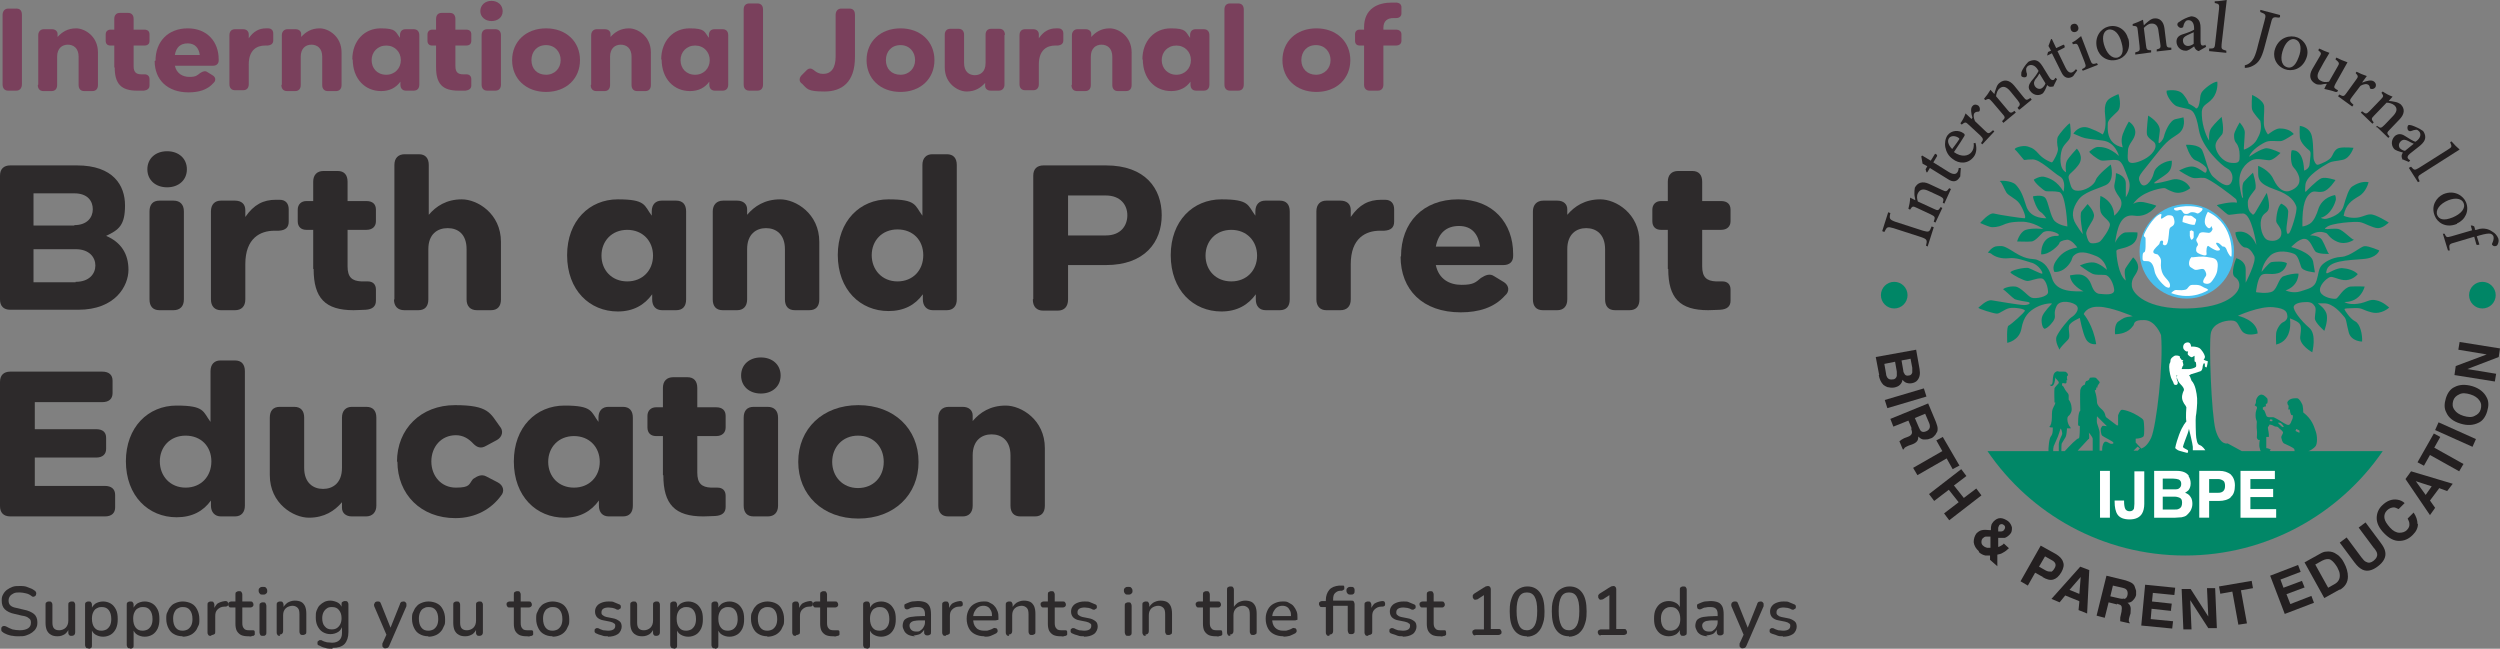<?xml version="1.0" encoding="UTF-8"?>
<svg id="uuid-8c43ec9d-20a6-4b9a-a0f6-dd1070538481" data-name="Layer 1" xmlns="http://www.w3.org/2000/svg" viewBox="0 0 581.9 151">
  <rect x="0" y="0" width="581.9" height="151" fill="#808080" stroke="none"/>
  <g>
    <path d="M.6,19.7V3.5c0-.9.5-1.5,1.3-1.5h1.9c.9,0,1.3.5,1.3,1.5v16.1c0,.9-.5,1.5-1.3,1.5h-1.9c-.8,0-1.3-.5-1.3-1.5Z" style="fill: #7a405c;"/>
    <path d="M8.9,19.7v-11.5c0-.8.5-1.4,1.3-1.4h1.9c.8,0,1.3.5,1.3,1.1v.7c1-1.1,2.3-2,4.3-2s5.1,1.8,5.1,5.6v7.6c0,.9-.5,1.4-1.3,1.4h-1.9c-.8,0-1.3-.5-1.3-1.4v-6.6c0-2-1.2-2.8-2.5-2.8s-2.5.8-2.5,2.8v6.6c0,.9-.5,1.4-1.3,1.4h-1.9c-.8,0-1.3-.5-1.3-1.4Z" style="fill: #7a405c;"/>
    <path d="M26.6,15.7v-5.1h-.9c-.7,0-1.1-.4-1.1-1.1v-1.5c0-.7.5-1.1,1.1-1.1h.9v-2.5c0-.9.5-1.4,1.3-1.4h1.9c.8,0,1.3.5,1.3,1.4v2.5h2.5c.8,0,1.2.4,1.2,1.1v1.5c0,.7-.4,1.1-1.2,1.1h-2.5v4.8c0,1.4.6,1.9,1.8,1.9h.8c.6,0,1.1.4,1.1,1.1v1.5c0,.7-.5,1.1-1.3,1.2-.4,0-.9,0-1.6,0-3.7,0-5.2-1.6-5.2-5.4Z" style="fill: #7a405c;"/>
    <path d="M36.2,14.1c0-4.4,2.9-7.5,7.5-7.5s7.2,3.2,7.2,7.2v.3c0,.7-.5,1.2-1.3,1.2h-8.9c.4,1.8,1.8,2.6,3.4,2.6s1.8-.4,2.5-.9c.6-.4,1.2-.6,1.7-.2l1.3.8c.6.4.7,1.2.1,1.7-1.4,1.6-3.4,2.2-5.8,2.2-5,0-7.9-3-7.9-7.3ZM46.5,12.8c-.2-1.6-1.1-2.7-2.8-2.7s-2.7.9-3,2.7h5.8Z" style="fill: #7a405c;"/>
    <path d="M53.4,19.7v-11.5c0-.9.5-1.4,1.3-1.4h1.9c.8,0,1.3.5,1.3,1.2v.9c1.1-1.6,2.4-2.3,4-2.3s.4,0,.5,0c.8,0,1.2.5,1.2,1.2v1.6c0,.7-.4,1.1-1.3,1.2-.2,0-.4,0-.6,0-1.9,0-3.8,1-3.8,4.4v4.6c0,.9-.5,1.4-1.3,1.4h-1.9c-.8,0-1.3-.5-1.3-1.4Z" style="fill: #7a405c;"/>
    <path d="M65.6,19.7v-11.5c0-.8.5-1.4,1.3-1.4h1.9c.8,0,1.3.5,1.3,1.1v.7c1-1.1,2.3-2,4.3-2s5.1,1.8,5.1,5.6v7.6c0,.9-.5,1.4-1.3,1.4h-1.9c-.8,0-1.3-.5-1.3-1.4v-6.6c0-2-1.2-2.8-2.5-2.8s-2.5.8-2.5,2.8v6.6c0,.9-.5,1.4-1.3,1.4h-1.9c-.8,0-1.3-.5-1.3-1.4Z" style="fill: #7a405c;"/>
    <path d="M82,13.9c0-4.5,2.9-7.3,6.6-7.3s3.4.8,4.5,2.2v-.6c0-.9.5-1.4,1.3-1.4h1.9c.8,0,1.3.5,1.3,1.4v11.5c0,.9-.5,1.4-1.3,1.4h-1.8c-.8,0-1.3-.5-1.3-1.4v-.7c-1,1.4-2.5,2.2-4.5,2.2-3.7,0-6.6-2.8-6.6-7.4ZM89.9,17.4c2,0,3.4-1.5,3.4-3.4s-1.4-3.4-3.4-3.4-3.4,1.5-3.4,3.4,1.3,3.4,3.4,3.4Z" style="fill: #7a405c;"/>
    <path d="M101.5,15.7v-5.1h-.9c-.7,0-1.1-.4-1.1-1.1v-1.5c0-.7.5-1.1,1.1-1.1h.9v-2.5c0-.9.5-1.4,1.3-1.4h1.9c.8,0,1.3.5,1.3,1.4v2.5h2.5c.8,0,1.2.4,1.2,1.1v1.5c0,.7-.4,1.1-1.2,1.1h-2.5v4.8c0,1.4.6,1.9,1.8,1.9h.8c.6,0,1.1.4,1.1,1.1v1.5c0,.7-.5,1.1-1.4,1.2-.4,0-.9,0-1.6,0-3.7,0-5.2-1.6-5.2-5.4Z" style="fill: #7a405c;"/>
    <path d="M111.8,2.6c0-1.4,1.1-2.4,2.6-2.4s2.6,1,2.6,2.4-1.1,2.3-2.6,2.3-2.6-1-2.6-2.3ZM112.1,8.2c0-.9.5-1.4,1.3-1.4h1.9c.8,0,1.3.5,1.3,1.4v11.5c0,.9-.5,1.4-1.3,1.4h-1.9c-.8,0-1.3-.5-1.3-1.4v-11.5Z" style="fill: #7a405c;"/>
    <path d="M119.2,14c0-4.3,3.2-7.4,7.9-7.4s7.9,3.1,7.9,7.4-3.2,7.4-7.9,7.4-7.9-3.1-7.9-7.4ZM127.1,17.4c2,0,3.4-1.5,3.4-3.4s-1.3-3.5-3.4-3.5-3.4,1.5-3.4,3.5,1.3,3.4,3.4,3.4Z" style="fill: #7a405c;"/>
    <path d="M137.6,19.7v-11.5c0-.8.5-1.4,1.3-1.4h1.9c.8,0,1.3.5,1.3,1.1v.7c1-1.1,2.3-2,4.3-2s5.1,1.8,5.1,5.6v7.6c0,.9-.5,1.4-1.3,1.4h-1.9c-.8,0-1.3-.5-1.3-1.4v-6.6c0-2-1.2-2.8-2.5-2.8s-2.5.8-2.5,2.8v6.6c0,.9-.5,1.4-1.3,1.4h-1.9c-.8,0-1.3-.5-1.3-1.4Z" style="fill: #7a405c;"/>
    <path d="M153.9,13.9c0-4.5,2.9-7.3,6.6-7.3s3.4.8,4.5,2.2v-.6c0-.9.5-1.4,1.3-1.4h1.9c.8,0,1.3.5,1.3,1.4v11.5c0,.9-.5,1.4-1.3,1.4h-1.8c-.8,0-1.3-.5-1.3-1.4v-.7c-1,1.4-2.5,2.2-4.5,2.2-3.7,0-6.6-2.8-6.6-7.4ZM161.8,17.4c2,0,3.4-1.5,3.4-3.4s-1.4-3.4-3.4-3.4-3.4,1.5-3.4,3.4,1.3,3.4,3.4,3.4Z" style="fill: #7a405c;"/>
    <path d="M173.1,19.7V2.2c0-.9.5-1.4,1.3-1.4h1.9c.8,0,1.3.5,1.3,1.4v17.5c0,.9-.5,1.4-1.3,1.4h-1.9c-.8,0-1.3-.5-1.3-1.4Z" style="fill: #7a405c;"/>
    <path d="M186.7,19.5c-.8-.5-.7-1.4-.1-2l1.2-1.2c.5-.5,1.1-.4,1.6,0,.7.6,1.3.9,2.2.9,1.8,0,2.9-1.3,2.9-4V3.5c0-.9.5-1.5,1.3-1.5h1.9c.9,0,1.3.5,1.3,1.5v9.8c0,5.9-3.1,8-7.1,8s-4-.6-5.3-1.9Z" style="fill: #7a405c;"/>
    <path d="M201.7,14c0-4.3,3.2-7.4,7.9-7.4s7.9,3.1,7.9,7.4-3.2,7.4-7.9,7.4-7.9-3.1-7.9-7.4ZM209.6,17.4c2,0,3.4-1.5,3.4-3.4s-1.3-3.5-3.4-3.5-3.4,1.5-3.4,3.5,1.3,3.4,3.4,3.4Z" style="fill: #7a405c;"/>
    <path d="M233.8,8.2v11.5c0,.8-.5,1.4-1.3,1.4h-1.9c-.8,0-1.3-.5-1.3-1.1v-.7c-1,1.1-2.3,2-4.3,2s-5.1-1.8-5.1-5.6v-7.6c0-.9.5-1.4,1.3-1.4h1.9c.8,0,1.3.5,1.3,1.4v6.6c0,2,1.2,2.8,2.5,2.8s2.5-.8,2.5-2.8v-6.6c0-.9.5-1.4,1.3-1.4h1.9c.8,0,1.3.5,1.3,1.4Z" style="fill: #7a405c;"/>
    <path d="M237.3,19.7v-11.5c0-.9.5-1.4,1.3-1.4h1.9c.8,0,1.3.5,1.3,1.2v.9c1.1-1.6,2.4-2.3,4-2.3s.4,0,.5,0c.8,0,1.2.5,1.2,1.2v1.6c0,.7-.4,1.1-1.3,1.2-.2,0-.4,0-.6,0-1.9,0-3.8,1-3.8,4.4v4.6c0,.9-.5,1.4-1.3,1.4h-1.9c-.8,0-1.3-.5-1.3-1.4Z" style="fill: #7a405c;"/>
    <path d="M249.5,19.7v-11.5c0-.8.5-1.4,1.3-1.4h1.9c.8,0,1.3.5,1.3,1.1v.7c1-1.1,2.3-2,4.3-2s5.1,1.8,5.1,5.6v7.6c0,.9-.5,1.4-1.3,1.4h-1.9c-.8,0-1.3-.5-1.3-1.4v-6.6c0-2-1.2-2.8-2.5-2.8s-2.5.8-2.5,2.8v6.6c0,.9-.5,1.4-1.3,1.4h-1.9c-.8,0-1.3-.5-1.3-1.4Z" style="fill: #7a405c;"/>
    <path d="M265.9,13.9c0-4.5,2.9-7.3,6.6-7.3s3.4.8,4.5,2.2v-.6c0-.9.5-1.4,1.3-1.4h1.9c.8,0,1.3.5,1.3,1.4v11.5c0,.9-.5,1.4-1.3,1.4h-1.8c-.8,0-1.3-.5-1.3-1.4v-.7c-1,1.4-2.5,2.2-4.5,2.2-3.7,0-6.6-2.8-6.6-7.4ZM273.8,17.4c2,0,3.4-1.5,3.4-3.4s-1.4-3.4-3.4-3.4-3.4,1.5-3.4,3.4,1.4,3.4,3.4,3.4Z" style="fill: #7a405c;"/>
    <path d="M285,19.7V2.2c0-.9.5-1.4,1.3-1.4h1.9c.8,0,1.3.5,1.3,1.4v17.5c0,.9-.5,1.4-1.3,1.4h-1.9c-.8,0-1.3-.5-1.3-1.4Z" style="fill: #7a405c;"/>
    <path d="M298.5,14c0-4.3,3.2-7.4,7.9-7.4s7.9,3.1,7.9,7.4-3.2,7.4-7.9,7.4-7.9-3.1-7.9-7.4ZM306.3,17.4c2,0,3.4-1.5,3.4-3.4s-1.3-3.5-3.4-3.5-3.4,1.5-3.4,3.5,1.4,3.4,3.4,3.4Z" style="fill: #7a405c;"/>
    <path d="M317.5,19.7v-9.1h-1c-.7,0-1.1-.4-1.1-1.1v-1.5c0-.7.4-1.1,1.1-1.1h1v-.5c0-4.5,3.3-5.8,6.5-5.8s.7,0,.9,0c.8,0,1.3.4,1.3,1.1v1.4c0,.7-.5,1.1-1.2,1.1-.2,0-.4,0-.6,0-1.4,0-2.4.6-2.4,2.3v.4h2.9c.8,0,1.3.4,1.3,1.1v1.5c0,.7-.5,1.1-1.3,1.1h-2.9v9.1c0,.9-.5,1.4-1.3,1.4h-1.9c-.8,0-1.3-.5-1.3-1.4Z" style="fill: #7a405c;"/>
  </g>
  <g>
    <path d="M0,69.6v-28.7c0-1.6.9-2.4,2.4-2.4h15.5c8.5,0,11.2,4.7,11.2,9.3s-1.4,5.7-4.4,7.1c3.5,1.5,5.2,4.2,5.2,7.9s-3,9.3-11.7,9.3H2.4c-1.6,0-2.4-.9-2.4-2.4ZM17.3,52.4c3,0,4.3-1.8,4.3-3.7s-1.2-3.7-4.3-3.7H7.8v7.5h9.5ZM17.6,65.6c3.2,0,4.6-1.9,4.6-3.8s-1.4-3.8-4.6-3.8H7.8v7.7h9.8Z" style="fill: #2d2a2b;"/>
    <path d="M34.3,39.4c0-2.5,1.9-4.2,4.6-4.2s4.6,1.7,4.6,4.2-1.9,4.2-4.6,4.2-4.6-1.7-4.6-4.2ZM34.8,49.2c0-1.6.8-2.5,2.3-2.5h3.3c1.5,0,2.4.9,2.4,2.5v20.5c0,1.6-.9,2.5-2.4,2.5h-3.3c-1.5,0-2.3-.9-2.3-2.5v-20.5Z" style="fill: #2d2a2b;"/>
    <path d="M49.1,69.7v-20.5c0-1.6.9-2.5,2.3-2.5h3.3c1.5,0,2.4.8,2.4,2.2v1.6c2-2.9,4.2-4,7.1-4s.7,0,.9,0c1.4,0,2.1.9,2.1,2.2v2.9c0,1.3-.7,2-2.3,2.1-.4,0-.6,0-1,0-3.3,0-6.8,1.7-6.8,7.8v8.2c0,1.6-.9,2.5-2.4,2.5h-3.3c-1.4,0-2.3-.9-2.3-2.5Z" style="fill: #2d2a2b;"/>
    <path d="M72.9,62.6v-9.1h-1.6c-1.2,0-2-.7-2-2v-2.7c0-1.2.8-2,2-2h1.6v-4.5c0-1.6.9-2.5,2.4-2.5h3.3c1.5,0,2.3.9,2.3,2.5v4.5h4.4c1.4,0,2.2.7,2.2,2v2.7c0,1.2-.8,2-2.2,2h-4.4v8.5c0,2.5,1,3.4,3.2,3.5h1.5c1.2,0,1.9.7,1.9,1.9v2.6c0,1.3-.8,2-2.4,2.1-.7,0-1.7.1-2.8.1-6.6,0-9.3-2.8-9.3-9.6Z" style="fill: #2d2a2b;"/>
    <path d="M91.8,69.7v-31.3c0-1.6.9-2.5,2.4-2.5h3.3c1.5,0,2.3.9,2.3,2.5v11.6c1.7-2,4.1-3.6,7.7-3.6s9.1,3.3,9.1,9.9v13.4c0,1.6-.8,2.5-2.3,2.5h-3.3c-1.5,0-2.4-.9-2.4-2.5v-11.7c0-3.5-2-4.9-4.4-4.9s-4.5,1.4-4.5,4.9v11.7c0,1.6-.8,2.5-2.3,2.5h-3.3c-1.5,0-2.4-.9-2.4-2.5Z" style="fill: #2d2a2b;"/>
    <path d="M132,59.4c0-8,5.2-13,11.8-13s6.1,1.4,7.9,3.8v-1c0-1.6.9-2.5,2.3-2.5h3.4c1.5,0,2.3.9,2.3,2.5v20.5c0,1.6-.8,2.5-2.3,2.5h-3.3c-1.4,0-2.3-.9-2.3-2.5v-1.2c-1.8,2.5-4.4,4-8,4-6.5,0-11.8-4.9-11.8-13.1ZM146,65.5c3.6,0,6-2.6,6-6s-2.4-6-6-6-6,2.6-6,6,2.4,6,6,6Z" style="fill: #2d2a2b;"/>
    <path d="M165.9,69.7v-20.5c0-1.5.9-2.5,2.4-2.5h3.3c1.4,0,2.3.8,2.3,2v1.3c1.7-2,4.1-3.6,7.7-3.6s9.1,3.3,9.1,9.9v13.4c0,1.6-.8,2.5-2.3,2.5h-3.4c-1.5,0-2.3-.9-2.3-2.5v-11.7c0-3.5-2.1-4.9-4.4-4.9s-4.4,1.4-4.4,4.9v11.7c0,1.6-.9,2.5-2.3,2.5h-3.4c-1.5,0-2.3-.9-2.3-2.5Z" style="fill: #2d2a2b;"/>
    <path d="M195,59.4c0-8,5.2-13,11.8-13s6.1,1.4,7.9,3.8v-11.8c0-1.6.9-2.5,2.3-2.5h3.4c1.5,0,2.3.9,2.3,2.5v31.3c0,1.5-.8,2.5-2.3,2.5h-3.3c-1.4,0-2.3-1-2.3-2.5v-1.2c-1.8,2.5-4.4,3.9-8,3.9-6.5,0-11.8-4.9-11.8-13.1ZM208.9,65.5c3.6,0,6-2.6,6-6.1s-2.4-6-6-6-6,2.6-6,6,2.4,6.1,6,6.1Z" style="fill: #2d2a2b;"/>
    <path d="M240.5,69.6v-28.7c0-1.6.9-2.4,2.4-2.4h14.5c9.2,0,13,5.4,13,11.6s-3.9,11.6-13,11.6h-8.8v8c0,1.7-.9,2.6-2.4,2.6h-3.4c-1.5,0-2.4-.9-2.4-2.6ZM257.4,54.8c3.5,0,5-2.3,5-4.7s-1.6-4.6-5-4.6h-8.8v9.3h8.8Z" style="fill: #2d2a2b;"/>
    <path d="M272.5,59.4c0-8,5.2-13,11.8-13s6.1,1.4,7.9,3.8v-1c0-1.6.9-2.5,2.3-2.5h3.4c1.5,0,2.3.9,2.3,2.5v20.5c0,1.6-.8,2.5-2.3,2.5h-3.3c-1.4,0-2.3-.9-2.3-2.5v-1.2c-1.8,2.5-4.4,4-8,4-6.5,0-11.8-4.9-11.8-13.1ZM286.6,65.5c3.6,0,6-2.6,6-6s-2.4-6-6-6-6,2.6-6,6,2.4,6,6,6Z" style="fill: #2d2a2b;"/>
    <path d="M306.4,69.7v-20.5c0-1.6.9-2.5,2.3-2.5h3.3c1.5,0,2.4.8,2.4,2.2v1.6c2-2.9,4.2-4,7.1-4s.7,0,.9,0c1.4,0,2.1.9,2.1,2.2v2.9c0,1.3-.7,2-2.3,2.1-.4,0-.6,0-1,0-3.3,0-6.8,1.7-6.8,7.8v8.2c0,1.6-.9,2.5-2.4,2.5h-3.3c-1.4,0-2.3-.9-2.3-2.5Z" style="fill: #2d2a2b;"/>
    <path d="M326.1,59.7c0-7.9,5.1-13.3,13.3-13.3s12.8,5.6,12.8,12.7v.5c0,1.3-.8,2.1-2.3,2.1h-15.7c.7,3.3,3.2,4.6,6,4.6s3.3-.6,4.5-1.6c1.1-.7,2.1-1.1,3.1-.4l2.3,1.4c1.2.8,1.3,2.2.2,3.1-2.5,2.8-6.1,3.9-10.3,3.9-8.9,0-14-5.3-14-13ZM344.5,57.4c-.4-2.9-1.9-4.8-4.9-4.8s-4.8,1.7-5.4,4.8h10.3Z" style="fill: #2d2a2b;"/>
    <path d="M356.8,69.7v-20.5c0-1.5.9-2.5,2.4-2.5h3.3c1.4,0,2.3.8,2.3,2v1.3c1.7-2,4.1-3.6,7.7-3.6s9.1,3.3,9.1,9.9v13.4c0,1.6-.8,2.5-2.3,2.5h-3.4c-1.5,0-2.3-.9-2.3-2.5v-11.7c0-3.5-2.1-4.9-4.4-4.9s-4.4,1.4-4.4,4.9v11.7c0,1.6-.9,2.5-2.3,2.5h-3.4c-1.5,0-2.3-.9-2.3-2.5Z" style="fill: #2d2a2b;"/>
    <path d="M388.2,62.6v-9.1h-1.6c-1.2,0-2-.7-2-2v-2.7c0-1.2.8-2,2-2h1.6v-4.5c0-1.6.9-2.5,2.4-2.5h3.3c1.5,0,2.3.9,2.3,2.5v4.5h4.4c1.4,0,2.2.7,2.2,2v2.7c0,1.2-.8,2-2.2,2h-4.4v8.5c0,2.5,1,3.4,3.2,3.5h1.5c1.2,0,1.9.7,1.9,1.9v2.6c0,1.3-.8,2-2.4,2.1-.7,0-1.7.1-2.8.1-6.6,0-9.3-2.8-9.3-9.6Z" style="fill: #2d2a2b;"/>
  </g>
  <g>
    <path d="M0,117.6v-28.7c0-1.6.9-2.4,2.4-2.4h21.4c1.6,0,2.4.8,2.4,2.1v2.9c0,1.3-.8,2.1-2.4,2.1h-15.7v6.3h14.3c1.5,0,2.3.7,2.3,2v2.6c0,1.2-.8,2-2.3,2h-14.3v6.6h16.3c1.5,0,2.4.7,2.4,2.1v2.9c0,1.3-.8,2.1-2.4,2.1H2.4c-1.6,0-2.4-.9-2.4-2.4Z" style="fill: #2d2a2b;"/>
    <path d="M29.3,107.4c0-8,5.2-13,11.8-13s6.1,1.4,7.9,3.8v-11.8c0-1.6.9-2.5,2.3-2.5h3.4c1.5,0,2.3.9,2.3,2.5v31.3c0,1.5-.8,2.5-2.3,2.5h-3.3c-1.4,0-2.3-1-2.3-2.5v-1.2c-1.8,2.5-4.4,3.9-8,3.9-6.5,0-11.8-4.9-11.8-13.1ZM43.2,113.5c3.6,0,6-2.6,6-6.1s-2.4-6-6-6-6,2.6-6,6,2.4,6.1,6,6.1Z" style="fill: #2d2a2b;"/>
    <path d="M87.6,97.2v20.5c0,1.5-.9,2.5-2.4,2.5h-3.3c-1.4,0-2.3-.8-2.3-2v-1.3c-1.7,2-4.1,3.6-7.7,3.6s-9.1-3.3-9.1-9.9v-13.4c0-1.6.8-2.5,2.3-2.5h3.4c1.5,0,2.3.9,2.3,2.5v11.7c0,3.5,2.1,4.9,4.4,4.9s4.4-1.4,4.4-4.9v-11.7c0-1.6.9-2.5,2.3-2.5h3.4c1.5,0,2.3.9,2.3,2.5Z" style="fill: #2d2a2b;"/>
    <path d="M92.4,107.5c0-7.7,5.6-13.2,13.5-13.2s8.2,1.9,10.4,4.9c1,1.1.6,2.5-.6,3.2l-2.6,1.4c-1.2.7-2.1.3-2.9-.5-1.1-1.2-2.4-2-4.1-2-3.4,0-5.7,2.7-5.7,6.1s2.3,6.1,5.7,6.1,3-.8,4-2c1-.7,2-1.2,3.1-.6l2.7,1.4c1.3.7,1.6,2.1.7,3.1-2.2,3-5.8,5.2-10.6,5.2-8,0-13.5-5.5-13.5-13.2Z" style="fill: #2d2a2b;"/>
    <path d="M119.6,107.4c0-8,5.2-13,11.8-13s6.1,1.4,7.9,3.8v-1c0-1.6.9-2.5,2.3-2.5h3.4c1.5,0,2.3.9,2.3,2.5v20.5c0,1.6-.8,2.5-2.3,2.5h-3.3c-1.4,0-2.3-.9-2.3-2.5v-1.2c-1.8,2.5-4.4,4-8,4-6.5,0-11.8-4.9-11.8-13.1ZM133.6,113.5c3.6,0,6-2.6,6-6s-2.4-6-6-6-6,2.6-6,6,2.4,6,6,6Z" style="fill: #2d2a2b;"/>
    <path d="M154.3,110.6v-9.1h-1.6c-1.2,0-2-.7-2-2v-2.7c0-1.2.8-2,2-2h1.6v-4.5c0-1.6.9-2.5,2.4-2.5h3.3c1.5,0,2.3.9,2.3,2.5v4.5h4.4c1.4,0,2.2.7,2.2,2v2.7c0,1.2-.8,2-2.2,2h-4.4v8.5c0,2.5,1,3.4,3.2,3.5h1.5c1.2,0,1.9.7,1.9,1.9v2.6c0,1.3-.8,2-2.4,2.1-.7,0-1.7.1-2.8.1-6.6,0-9.3-2.8-9.3-9.6Z" style="fill: #2d2a2b;"/>
    <path d="M172.5,87.4c0-2.5,1.9-4.2,4.6-4.2s4.6,1.7,4.6,4.2-1.9,4.2-4.6,4.2-4.6-1.7-4.6-4.2ZM173.1,97.2c0-1.6.8-2.5,2.3-2.5h3.3c1.5,0,2.4.9,2.4,2.5v20.5c0,1.6-.9,2.5-2.4,2.5h-3.3c-1.5,0-2.3-.9-2.3-2.5v-20.5Z" style="fill: #2d2a2b;"/>
    <path d="M185.8,107.5c0-7.7,5.7-13.2,14-13.2s14,5.5,14,13.2-5.7,13.2-14,13.2-14-5.5-14-13.2ZM199.7,113.6c3.6,0,6-2.6,6-6.1s-2.4-6.1-6-6.1-6,2.7-6,6.1,2.4,6.1,6,6.1Z" style="fill: #2d2a2b;"/>
    <path d="M218.4,117.7v-20.5c0-1.5.9-2.5,2.4-2.5h3.3c1.4,0,2.3.8,2.3,2v1.3c1.7-2,4.1-3.6,7.7-3.6s9.1,3.3,9.1,9.9v13.4c0,1.6-.8,2.5-2.3,2.5h-3.4c-1.5,0-2.3-.9-2.3-2.5v-11.7c0-3.5-2.1-4.9-4.4-4.9s-4.4,1.4-4.4,4.9v11.7c0,1.6-.9,2.5-2.3,2.5h-3.4c-1.5,0-2.3-.9-2.3-2.5Z" style="fill: #2d2a2b;"/>
  </g>
  <g>
    <path d="M4.4,148.1c-.5,0-1,0-1.4-.1-.5,0-.9-.2-1.3-.3-.4-.2-.8-.3-1.1-.6-.2-.1-.3-.3-.3-.4s0-.3,0-.4c0-.1,0-.3.2-.4,0-.1.2-.2.4-.2.1,0,.3,0,.5.1.5.3,1,.5,1.5.7.5.1,1.1.2,1.7.2.9,0,1.6-.2,2-.5.4-.3.6-.7.6-1.3s-.2-.8-.5-1c-.3-.3-.8-.5-1.6-.6l-1.7-.4c-1-.2-1.8-.6-2.3-1.1-.5-.5-.7-1.2-.7-2s.1-1,.3-1.4.5-.8.9-1.1c.4-.3.8-.5,1.3-.7.5-.2,1.1-.2,1.7-.2s1.3,0,1.9.3c.6.2,1.1.4,1.6.8.1,0,.2.2.3.4s0,.3,0,.4c0,.1,0,.3-.2.4,0,0-.2.2-.4.2s-.3,0-.5-.2c-.4-.3-.8-.5-1.3-.6s-.9-.2-1.4-.2-1,0-1.4.2c-.4.2-.7.4-.9.7s-.3.6-.3,1,.1.8.4,1.1c.3.3.8.5,1.4.6l1.7.4c1.1.2,1.9.6,2.4,1s.8,1.1.8,1.9-.1,1-.3,1.4c-.2.4-.5.7-.9,1-.4.3-.8.5-1.4.7-.5.2-1.1.2-1.8.2Z" style="fill: #2d2a2b;"/>
    <path d="M13.4,148.1c-.6,0-1.2-.1-1.6-.4-.4-.2-.7-.6-.9-1-.2-.5-.3-1-.3-1.8v-4.1c0-.3,0-.5.2-.6.1-.1.3-.2.6-.2s.5,0,.6.2c.1.1.2.3.2.6v4.1c0,.6.1,1.1.4,1.4.3.3.7.4,1.2.4s1.1-.2,1.5-.6c.4-.4.6-1,.6-1.6v-3.7c0-.3,0-.5.2-.6.1-.1.3-.2.6-.2s.5,0,.6.2c.1.1.2.3.2.6v6.4c0,.5-.3.8-.8.8s-.4,0-.6-.2-.2-.3-.2-.6v-1.4l.2.4c-.2.6-.6,1.1-1,1.4-.5.3-1,.5-1.7.5Z" style="fill: #2d2a2b;"/>
    <path d="M20.6,150.9c-.3,0-.5,0-.6-.2s-.2-.3-.2-.6v-9.3c0-.3,0-.5.2-.6.1-.1.3-.2.6-.2s.5,0,.6.2c.1.1.2.3.2.6v1.4l-.2-.3c.2-.6.5-1,1-1.4.5-.3,1.1-.5,1.8-.5s1.3.2,1.8.5c.5.3.9.8,1.2,1.4.3.6.4,1.3.4,2.2s-.1,1.5-.4,2.2c-.3.6-.7,1.1-1.2,1.4-.5.3-1.1.5-1.8.5s-1.3-.2-1.8-.5c-.5-.3-.8-.8-1-1.4h.2v3.9c0,.3,0,.5-.2.6-.1.1-.3.2-.6.2ZM23.6,146.8c.4,0,.8-.1,1.2-.3.3-.2.6-.5.8-.9.2-.4.3-.9.3-1.5,0-.9-.2-1.6-.6-2.1s-.9-.7-1.6-.7-.8.1-1.2.3-.6.5-.8.9c-.2.4-.3.9-.3,1.5,0,.9.2,1.6.6,2.1.4.5.9.7,1.6.7Z" style="fill: #2d2a2b;"/>
    <path d="M30.3,150.9c-.3,0-.5,0-.6-.2s-.2-.3-.2-.6v-9.3c0-.3,0-.5.2-.6.1-.1.3-.2.6-.2s.5,0,.6.2c.1.1.2.3.2.6v1.4l-.2-.3c.2-.6.5-1,1-1.4.5-.3,1.1-.5,1.8-.5s1.3.2,1.8.5c.5.3.9.8,1.2,1.4.3.6.4,1.3.4,2.2s-.1,1.5-.4,2.2c-.3.6-.7,1.1-1.2,1.4-.5.3-1.1.5-1.8.5s-1.3-.2-1.8-.5c-.5-.3-.8-.8-1-1.4h.2v3.9c0,.3,0,.5-.2.6-.1.1-.3.2-.6.2ZM33.2,146.8c.4,0,.8-.1,1.2-.3.3-.2.6-.5.8-.9.2-.4.3-.9.3-1.5,0-.9-.2-1.6-.6-2.1s-.9-.7-1.6-.7-.8.1-1.2.3-.6.5-.8.9c-.2.4-.3.9-.3,1.5,0,.9.2,1.6.6,2.1.4.5.9.7,1.6.7Z" style="fill: #2d2a2b;"/>
    <path d="M42.5,148.1c-.8,0-1.5-.2-2-.5-.6-.3-1-.8-1.3-1.4-.3-.6-.5-1.3-.5-2.1s0-1.2.3-1.7c.2-.5.4-.9.8-1.3.3-.4.7-.6,1.2-.8s1-.3,1.6-.3,1.5.2,2,.5c.6.3,1,.8,1.3,1.4.3.6.5,1.3.5,2.2s0,1.2-.3,1.7c-.2.5-.4.9-.8,1.3s-.7.6-1.2.8c-.5.2-1,.3-1.6.3ZM42.5,146.8c.4,0,.8-.1,1.2-.3.3-.2.6-.5.8-.9.2-.4.3-.9.3-1.5,0-.9-.2-1.6-.6-2.1s-.9-.7-1.6-.7-.8.1-1.2.3-.6.5-.8.9-.3.9-.3,1.5c0,.9.2,1.6.6,2.1.4.5.9.7,1.6.7Z" style="fill: #2d2a2b;"/>
    <path d="M49.1,148c-.3,0-.5,0-.6-.2-.1-.1-.2-.3-.2-.6v-6.4c0-.3,0-.5.2-.6.1-.1.3-.2.6-.2s.5,0,.6.2.2.3.2.6v1.2h-.2c.2-.6.5-1.1.9-1.5.5-.3,1-.5,1.8-.6.2,0,.3,0,.5.1.1.1.2.3.2.5,0,.2,0,.4-.1.5-.1.1-.3.2-.5.2h-.3c-.7,0-1.2.3-1.6.7-.4.4-.5.9-.5,1.5v3.6c0,.3,0,.5-.2.6s-.3.2-.6.2Z" style="fill: #2d2a2b;"/>
    <path d="M57.7,148.1c-.6,0-1.2-.1-1.6-.3-.4-.2-.8-.6-1-1-.2-.4-.3-1-.3-1.6v-3.8h-1c-.2,0-.4,0-.5-.2-.1-.1-.2-.3-.2-.5s0-.4.2-.5c.1-.1.3-.2.5-.2h1v-1.6c0-.3,0-.5.2-.6s.3-.2.6-.2.5,0,.6.2.2.3.2.6v1.6h1.9c.2,0,.4,0,.5.2.1.1.2.3.2.5s0,.3-.2.5c-.1.1-.3.2-.5.2h-1.9v3.6c0,.6.1,1,.4,1.3.2.3.6.4,1.2.4s.4,0,.5,0,.3,0,.4,0c.1,0,.2,0,.3.1s.1.2.1.5,0,.3,0,.4c0,.1-.2.2-.3.3-.1,0-.3,0-.5.1s-.4,0-.6,0Z" style="fill: #2d2a2b;"/>
    <path d="M61.2,138.4c-.3,0-.6,0-.7-.2-.2-.2-.3-.4-.3-.7s0-.5.3-.7c.2-.2.4-.2.7-.2s.6,0,.7.2c.2.2.3.4.3.7s0,.5-.3.7c-.2.2-.4.2-.7.2ZM61.2,148c-.3,0-.5,0-.6-.2-.1-.2-.2-.4-.2-.6v-6.2c0-.3,0-.5.2-.6.1-.1.3-.2.6-.2s.5,0,.6.2.2.4.2.6v6.2c0,.3,0,.5-.2.6-.1.2-.3.2-.6.2Z" style="fill: #2d2a2b;"/>
    <path d="M65.2,148c-.3,0-.5,0-.6-.2-.1-.1-.2-.3-.2-.6v-6.4c0-.3,0-.5.2-.6.1-.1.3-.2.6-.2s.5,0,.6.2.2.3.2.6v1.2l-.2-.3c.2-.6.6-1,1.1-1.4.5-.3,1.1-.5,1.7-.5s1.1.1,1.5.3.7.6.9,1c.2.5.3,1,.3,1.8v4.1c0,.3,0,.5-.2.6s-.3.2-.6.2-.5,0-.6-.2c-.1-.1-.2-.3-.2-.6v-4c0-.7-.1-1.2-.4-1.5-.3-.3-.7-.5-1.2-.5s-1.2.2-1.6.6c-.4.4-.6.9-.6,1.6v3.7c0,.5-.3.8-.8.8Z" style="fill: #2d2a2b;"/>
    <path d="M77.4,151c-.6,0-1.1,0-1.7-.2-.5-.1-1-.3-1.5-.6-.2,0-.3-.2-.3-.3s0-.2,0-.4c0-.1,0-.2.2-.3,0,0,.2-.2.3-.2.1,0,.3,0,.4,0,.5.3.9.4,1.3.5.4,0,.8.1,1.2.1.7,0,1.3-.2,1.7-.6.4-.4.6-.9.6-1.7v-1.6h.1c-.2.6-.5,1.1-1,1.4-.5.3-1.1.5-1.8.5s-1.3-.2-1.8-.5c-.5-.3-.9-.8-1.2-1.4-.3-.6-.4-1.3-.4-2s0-1.1.2-1.6c.2-.5.4-.9.7-1.2s.7-.6,1.1-.8.9-.3,1.4-.3,1.3.2,1.8.5.8.8,1,1.4l-.2.3v-1.3c0-.3,0-.5.2-.6s.3-.2.6-.2.5,0,.6.2c.1.1.2.3.2.6v6.4c0,1.2-.3,2.1-.9,2.8-.6.6-1.5.9-2.8.9ZM77.2,146.5c.5,0,.9-.1,1.2-.3.3-.2.6-.5.8-.9.2-.4.3-.9.3-1.4,0-.8-.2-1.4-.6-1.9s-.9-.7-1.6-.7-.9.1-1.2.3c-.3.2-.6.5-.8.9s-.3.9-.3,1.4c0,.8.2,1.5.6,1.9.4.5.9.7,1.6.7Z" style="fill: #2d2a2b;"/>
    <path d="M89.7,150.9c-.2,0-.3,0-.5-.2s-.2-.2-.2-.4,0-.3,0-.5l1.1-2.4v.7l-3-7c0-.2-.1-.4,0-.5s.1-.3.2-.4c.1-.1.3-.2.6-.2s.4,0,.5.1c.1,0,.2.3.3.5l2.4,6h-.4l2.4-6c0-.2.2-.4.3-.5.1,0,.3-.1.5-.1s.3,0,.5.2c.1.1.2.2.2.4,0,.2,0,.3,0,.5l-4,9.2c-.1.2-.2.4-.4.5-.1,0-.3.1-.5.1Z" style="fill: #2d2a2b;"/>
    <path d="M99.7,148.1c-.8,0-1.5-.2-2-.5-.6-.3-1-.8-1.3-1.4-.3-.6-.5-1.3-.5-2.1s0-1.2.3-1.7c.2-.5.4-.9.8-1.3.3-.4.7-.6,1.2-.8s1-.3,1.6-.3,1.5.2,2,.5c.6.3,1,.8,1.3,1.4.3.6.5,1.3.5,2.2s0,1.2-.3,1.7c-.2.5-.4.9-.8,1.3s-.7.6-1.2.8c-.5.2-1,.3-1.6.3ZM99.7,146.8c.4,0,.8-.1,1.2-.3.3-.2.6-.5.8-.9.2-.4.3-.9.3-1.5,0-.9-.2-1.6-.6-2.1s-.9-.7-1.6-.7-.8.1-1.2.3-.6.5-.8.9-.3.9-.3,1.5c0,.9.2,1.6.6,2.1.4.5.9.7,1.6.7Z" style="fill: #2d2a2b;"/>
    <path d="M108.3,148.1c-.6,0-1.2-.1-1.6-.4-.4-.2-.7-.6-.9-1-.2-.5-.3-1-.3-1.8v-4.1c0-.3,0-.5.2-.6.1-.1.3-.2.6-.2s.5,0,.6.2c.1.1.2.3.2.6v4.1c0,.6.1,1.1.4,1.4.3.3.7.4,1.2.4s1.1-.2,1.5-.6c.4-.4.6-1,.6-1.6v-3.7c0-.3,0-.5.2-.6.1-.1.3-.2.6-.2s.5,0,.6.2c.1.1.2.3.2.6v6.4c0,.5-.3.8-.8.8s-.4,0-.6-.2-.2-.3-.2-.6v-1.4l.2.4c-.2.6-.6,1.1-1,1.4-.5.3-1,.5-1.7.5Z" style="fill: #2d2a2b;"/>
    <path d="M122.5,148.1c-.6,0-1.2-.1-1.6-.3-.4-.2-.8-.6-1-1-.2-.4-.3-1-.3-1.6v-3.8h-1c-.2,0-.4,0-.5-.2-.1-.1-.2-.3-.2-.5s0-.4.2-.5c.1-.1.3-.2.5-.2h1v-1.6c0-.3,0-.5.2-.6s.3-.2.6-.2.5,0,.6.2.2.3.2.6v1.6h1.9c.2,0,.4,0,.5.2.1.1.2.3.2.5s0,.3-.2.5c-.1.1-.3.2-.5.2h-1.9v3.6c0,.6.1,1,.4,1.3.2.3.6.4,1.2.4s.4,0,.5,0,.3,0,.4,0c.1,0,.2,0,.3.1s.1.2.1.5,0,.3,0,.4c0,.1-.2.2-.3.3-.1,0-.3,0-.5.1s-.4,0-.6,0Z" style="fill: #2d2a2b;"/>
    <path d="M128.6,148.1c-.8,0-1.5-.2-2-.5-.6-.3-1-.8-1.3-1.4-.3-.6-.5-1.3-.5-2.1s0-1.2.3-1.7c.2-.5.4-.9.8-1.3.3-.4.7-.6,1.2-.8s1-.3,1.6-.3,1.5.2,2,.5c.6.3,1,.8,1.3,1.4.3.6.5,1.3.5,2.2s0,1.2-.3,1.7c-.2.5-.4.9-.8,1.3s-.7.6-1.2.8c-.5.2-1,.3-1.6.3ZM128.6,146.8c.4,0,.8-.1,1.2-.3.3-.2.6-.5.8-.9.2-.4.3-.9.3-1.5,0-.9-.2-1.6-.6-2.1s-.9-.7-1.6-.7-.8.1-1.2.3-.6.5-.8.9-.3.9-.3,1.5c0,.9.2,1.6.6,2.1.4.5.9.7,1.6.7Z" style="fill: #2d2a2b;"/>
    <path d="M141.5,148.1c-.5,0-1,0-1.4-.2-.5-.1-1-.3-1.4-.5-.1,0-.2-.2-.3-.3,0-.1,0-.2,0-.4,0-.1,0-.2.1-.3,0,0,.2-.1.3-.2.1,0,.3,0,.4,0,.4.2.8.4,1.2.5.4,0,.8.1,1.1.1.6,0,1-.1,1.3-.3.3-.2.4-.5.4-.8s0-.5-.3-.6c-.2-.2-.5-.3-.9-.4l-1.5-.3c-.7-.1-1.2-.4-1.5-.7s-.5-.8-.5-1.3.1-.9.4-1.3.6-.6,1.1-.8,1-.3,1.7-.3.9,0,1.3.2.8.3,1.2.5c.1,0,.2.2.3.3,0,.1,0,.2,0,.4,0,.1,0,.2-.2.3,0,0-.2.1-.3.2-.1,0-.3,0-.4,0-.3-.2-.6-.3-1-.4-.3,0-.6-.1-.9-.1-.6,0-1,.1-1.3.3-.3.2-.4.5-.4.8s0,.5.3.7.4.3.8.4l1.5.3c.7.1,1.2.4,1.6.7s.5.8.5,1.3-.3,1.3-.9,1.7c-.6.4-1.4.6-2.3.6Z" style="fill: #2d2a2b;"/>
    <path d="M149.5,148.1c-.6,0-1.2-.1-1.6-.4-.4-.2-.7-.6-.9-1-.2-.5-.3-1-.3-1.8v-4.1c0-.3,0-.5.2-.6.1-.1.3-.2.6-.2s.5,0,.6.2c.1.1.2.3.2.6v4.1c0,.6.1,1.1.4,1.4.3.3.7.4,1.2.4s1.1-.2,1.5-.6c.4-.4.6-1,.6-1.6v-3.7c0-.3,0-.5.2-.6.1-.1.3-.2.6-.2s.5,0,.6.2c.1.1.2.3.2.6v6.4c0,.5-.3.8-.8.8s-.4,0-.6-.2-.2-.3-.2-.6v-1.4l.2.4c-.2.6-.6,1.1-1,1.4-.5.3-1,.5-1.7.5Z" style="fill: #2d2a2b;"/>
    <path d="M156.8,150.9c-.3,0-.5,0-.6-.2s-.2-.3-.2-.6v-9.3c0-.3,0-.5.2-.6.1-.1.3-.2.6-.2s.5,0,.6.2c.1.1.2.3.2.6v1.4l-.2-.3c.2-.6.5-1,1-1.4.5-.3,1.1-.5,1.8-.5s1.3.2,1.8.5c.5.3.9.8,1.2,1.4.3.6.4,1.3.4,2.2s-.1,1.5-.4,2.2c-.3.6-.7,1.1-1.2,1.4-.5.3-1.1.5-1.8.5s-1.3-.2-1.8-.5c-.5-.3-.8-.8-1-1.4h.2v3.9c0,.3,0,.5-.2.6-.1.1-.3.2-.6.2ZM159.7,146.8c.4,0,.8-.1,1.2-.3.3-.2.6-.5.8-.9.2-.4.3-.9.3-1.5,0-.9-.2-1.6-.6-2.1s-.9-.7-1.6-.7-.8.1-1.2.3-.6.5-.8.9c-.2.4-.3.9-.3,1.5,0,.9.2,1.6.6,2.1.4.5.9.7,1.6.7Z" style="fill: #2d2a2b;"/>
    <path d="M166.4,150.9c-.3,0-.5,0-.6-.2s-.2-.3-.2-.6v-9.3c0-.3,0-.5.2-.6.1-.1.3-.2.6-.2s.5,0,.6.2c.1.1.2.3.2.6v1.4l-.2-.3c.2-.6.5-1,1-1.4.5-.3,1.1-.5,1.8-.5s1.3.2,1.8.5c.5.3.9.8,1.2,1.4.3.6.4,1.3.4,2.2s-.1,1.5-.4,2.2c-.3.6-.7,1.1-1.2,1.4-.5.3-1.1.5-1.8.5s-1.3-.2-1.8-.5c-.5-.3-.8-.8-1-1.4h.2v3.9c0,.3,0,.5-.2.6-.1.1-.3.2-.6.2ZM169.4,146.8c.4,0,.8-.1,1.2-.3.3-.2.6-.5.8-.9.2-.4.3-.9.3-1.5,0-.9-.2-1.6-.6-2.1s-.9-.7-1.6-.7-.8.1-1.2.3-.6.5-.8.9c-.2.4-.3.9-.3,1.5,0,.9.2,1.6.6,2.1.4.5.9.7,1.6.7Z" style="fill: #2d2a2b;"/>
    <path d="M178.6,148.1c-.8,0-1.5-.2-2-.5-.6-.3-1-.8-1.3-1.4-.3-.6-.5-1.3-.5-2.1s0-1.2.3-1.7c.2-.5.4-.9.8-1.3.3-.4.7-.6,1.2-.8s1-.3,1.6-.3,1.5.2,2,.5c.6.3,1,.8,1.3,1.4.3.6.5,1.3.5,2.2s0,1.2-.3,1.7c-.2.5-.4.9-.8,1.3s-.7.6-1.2.8c-.5.2-1,.3-1.6.3ZM178.6,146.8c.4,0,.8-.1,1.2-.3.3-.2.6-.5.8-.9.2-.4.3-.9.3-1.5,0-.9-.2-1.6-.6-2.1s-.9-.7-1.6-.7-.8.1-1.2.3-.6.5-.8.9-.3.9-.3,1.5c0,.9.2,1.6.6,2.1.4.5.9.7,1.6.7Z" style="fill: #2d2a2b;"/>
    <path d="M185.2,148c-.3,0-.5,0-.6-.2-.1-.1-.2-.3-.2-.6v-6.4c0-.3,0-.5.2-.6.1-.1.3-.2.6-.2s.5,0,.6.2.2.3.2.6v1.2h-.2c.2-.6.5-1.1.9-1.5.5-.3,1-.5,1.8-.6.2,0,.3,0,.5.1.1.1.2.3.2.5,0,.2,0,.4-.1.5-.1.1-.3.2-.5.2h-.3c-.7,0-1.2.3-1.6.7-.4.4-.5.9-.5,1.5v3.6c0,.3,0,.5-.2.6s-.3.2-.6.2Z" style="fill: #2d2a2b;"/>
    <path d="M193.8,148.1c-.6,0-1.2-.1-1.6-.3-.4-.2-.8-.6-1-1-.2-.4-.3-1-.3-1.6v-3.8h-1c-.2,0-.4,0-.5-.2-.1-.1-.2-.3-.2-.5s0-.4.2-.5c.1-.1.3-.2.5-.2h1v-1.6c0-.3,0-.5.2-.6s.3-.2.6-.2.5,0,.6.2.2.3.2.6v1.6h1.9c.2,0,.4,0,.5.2.1.1.2.3.2.5s0,.3-.2.5c-.1.1-.3.2-.5.2h-1.9v3.6c0,.6.1,1,.4,1.3.2.3.6.4,1.2.4s.4,0,.5,0,.3,0,.4,0c.1,0,.2,0,.3.1s.1.2.1.5,0,.3,0,.4c0,.1-.2.2-.3.3-.1,0-.3,0-.5.1s-.4,0-.6,0Z" style="fill: #2d2a2b;"/>
    <path d="M201.7,150.9c-.3,0-.5,0-.6-.2s-.2-.3-.2-.6v-9.3c0-.3,0-.5.2-.6.1-.1.3-.2.6-.2s.5,0,.6.2c.1.1.2.3.2.6v1.4l-.2-.3c.2-.6.5-1,1-1.4.5-.3,1.1-.5,1.8-.5s1.3.2,1.8.5c.5.3.9.8,1.2,1.4.3.6.4,1.3.4,2.2s-.1,1.5-.4,2.2c-.3.6-.7,1.1-1.2,1.4-.5.3-1.1.5-1.8.5s-1.3-.2-1.8-.5c-.5-.3-.8-.8-1-1.4h.2v3.9c0,.3,0,.5-.2.6-.1.1-.3.2-.6.2ZM204.7,146.8c.4,0,.8-.1,1.2-.3.3-.2.6-.5.8-.9.2-.4.3-.9.3-1.5,0-.9-.2-1.6-.6-2.1s-.9-.7-1.6-.7-.8.1-1.2.3-.6.5-.8.9c-.2.4-.3.9-.3,1.5,0,.9.2,1.6.6,2.1.4.5.9.7,1.6.7Z" style="fill: #2d2a2b;"/>
    <path d="M213,148.1c-.5,0-1-.1-1.5-.3-.4-.2-.8-.5-1-.9-.2-.4-.4-.8-.4-1.2s.1-1,.4-1.4c.3-.3.8-.6,1.5-.7.7-.1,1.6-.2,2.7-.2h.8v1h-.7c-.8,0-1.4,0-1.8.1-.4,0-.8.2-1,.4-.2.2-.3.4-.3.7s.1.7.4,1,.7.4,1.2.4.7,0,1-.3c.3-.2.5-.4.7-.8.2-.3.3-.7.3-1.1v-1.8c0-.6-.1-1-.4-1.3-.3-.3-.7-.4-1.3-.4s-.7,0-1.1.1c-.4,0-.7.2-1.1.4-.2,0-.3.1-.5,0-.1,0-.2-.1-.3-.2,0-.1-.1-.2-.1-.4,0-.1,0-.3,0-.4s.2-.2.4-.3c.5-.2.9-.4,1.4-.5.5,0,.9-.1,1.3-.1.7,0,1.3.1,1.8.3.5.2.8.6,1,1s.3,1.1.3,1.8v4.1c0,.3,0,.5-.2.6s-.3.2-.6.2-.4,0-.6-.2-.2-.3-.2-.6v-1h.1c0,.4-.2.7-.5,1s-.5.5-.9.6-.7.2-1.2.2Z" style="fill: #2d2a2b;"/>
    <path d="M220.1,148c-.3,0-.5,0-.6-.2-.1-.1-.2-.3-.2-.6v-6.4c0-.3,0-.5.2-.6.1-.1.3-.2.6-.2s.5,0,.6.2.2.3.2.6v1.2h-.2c.2-.6.5-1.1.9-1.5.5-.3,1-.5,1.8-.6.2,0,.3,0,.5.1.1.1.2.3.2.5,0,.2,0,.4-.1.5-.1.1-.3.2-.5.2h-.3c-.7,0-1.2.3-1.6.7-.4.4-.5.9-.5,1.5v3.6c0,.3,0,.5-.2.6s-.3.2-.6.2Z" style="fill: #2d2a2b;"/>
    <path d="M229.1,148.1c-.9,0-1.6-.2-2.2-.5-.6-.3-1.1-.8-1.4-1.4-.3-.6-.5-1.3-.5-2.2s.2-1.5.5-2.1.8-1.1,1.4-1.4c.6-.3,1.2-.5,2-.5s1,0,1.5.3c.4.2.8.4,1.1.8.3.3.5.7.7,1.2s.2,1,.2,1.6,0,.3-.2.4c-.1,0-.3.1-.5.1h-5.4v-1h4.9l-.3.2c0-.5,0-1-.2-1.4-.2-.4-.4-.7-.7-.9-.3-.2-.7-.3-1.1-.3s-.9.1-1.3.4c-.3.2-.6.6-.8,1-.2.4-.3.9-.3,1.5h0c0,1,.2,1.7.7,2.2.4.5,1.1.7,1.9.7s.7,0,1-.1.7-.2,1-.4c.2-.1.3-.2.5-.1.1,0,.3,0,.4.1,0,0,.1.2.2.3,0,.1,0,.3,0,.4,0,.1-.2.3-.3.4-.4.2-.8.4-1.3.6s-.9.2-1.4.2Z" style="fill: #2d2a2b;"/>
    <path d="M234.9,148c-.3,0-.5,0-.6-.2-.1-.1-.2-.3-.2-.6v-6.4c0-.3,0-.5.2-.6.1-.1.3-.2.6-.2s.5,0,.6.2.2.3.2.6v1.2l-.2-.3c.2-.6.6-1,1.1-1.4.5-.3,1.1-.5,1.7-.5s1.1.1,1.5.3.7.6.9,1c.2.5.3,1,.3,1.8v4.1c0,.3,0,.5-.2.6s-.3.2-.6.2-.5,0-.6-.2c-.1-.1-.2-.3-.2-.6v-4c0-.7-.1-1.2-.4-1.5-.3-.3-.7-.5-1.2-.5s-1.2.2-1.6.6c-.4.4-.6.9-.6,1.6v3.7c0,.5-.3.8-.8.8Z" style="fill: #2d2a2b;"/>
    <path d="M246.8,148.1c-.6,0-1.2-.1-1.6-.3-.4-.2-.8-.6-1-1-.2-.4-.3-1-.3-1.6v-3.8h-1c-.2,0-.4,0-.5-.2-.1-.1-.2-.3-.2-.5s0-.4.2-.5c.1-.1.3-.2.5-.2h1v-1.6c0-.3,0-.5.2-.6s.3-.2.6-.2.5,0,.6.2.2.3.2.6v1.6h1.9c.2,0,.4,0,.5.2.1.1.2.3.2.5s0,.3-.2.5c-.1.1-.3.2-.5.2h-1.9v3.6c0,.6.1,1,.4,1.3.2.3.6.4,1.2.4s.4,0,.5,0,.3,0,.4,0c.1,0,.2,0,.3.1s.1.2.1.5,0,.3,0,.4c0,.1-.2.2-.3.3-.1,0-.3,0-.5.1s-.4,0-.6,0Z" style="fill: #2d2a2b;"/>
    <path d="M252.3,148.1c-.5,0-1,0-1.4-.2-.5-.1-1-.3-1.4-.5-.1,0-.2-.2-.3-.3,0-.1,0-.2,0-.4,0-.1,0-.2.1-.3,0,0,.2-.1.3-.2.1,0,.3,0,.4,0,.4.2.8.4,1.2.5.4,0,.8.1,1.1.1.6,0,1-.1,1.3-.3.3-.2.4-.5.4-.8s0-.5-.3-.6c-.2-.2-.5-.3-.9-.4l-1.5-.3c-.7-.1-1.2-.4-1.5-.7s-.5-.8-.5-1.3.1-.9.4-1.3.6-.6,1.1-.8,1-.3,1.7-.3.9,0,1.3.2.8.3,1.2.5c.1,0,.2.2.3.3,0,.1,0,.2,0,.4,0,.1,0,.2-.2.3,0,0-.2.1-.3.2-.1,0-.3,0-.4,0-.3-.2-.6-.3-1-.4-.3,0-.6-.1-.9-.1-.6,0-1,.1-1.3.3-.3.2-.4.5-.4.8s0,.5.3.7.4.3.8.4l1.5.3c.7.1,1.2.4,1.6.7s.5.8.5,1.3-.3,1.3-.9,1.7c-.6.4-1.4.6-2.3.6Z" style="fill: #2d2a2b;"/>
    <path d="M262.6,138.4c-.3,0-.6,0-.7-.2-.2-.2-.3-.4-.3-.7s0-.5.3-.7c.2-.2.4-.2.7-.2s.6,0,.7.2c.2.2.3.4.3.7s0,.5-.3.7c-.2.2-.4.2-.7.2ZM262.6,148c-.3,0-.5,0-.6-.2-.1-.2-.2-.4-.2-.6v-6.2c0-.3,0-.5.2-.6s.3-.2.6-.2.5,0,.6.2c.1.1.2.4.2.6v6.2c0,.3,0,.5-.2.6-.1.2-.3.2-.6.2Z" style="fill: #2d2a2b;"/>
    <path d="M266.7,148c-.3,0-.5,0-.6-.2s-.2-.3-.2-.6v-6.4c0-.3,0-.5.2-.6s.3-.2.6-.2.5,0,.6.2.2.3.2.6v1.2l-.2-.3c.2-.6.6-1,1.1-1.4.5-.3,1.1-.5,1.7-.5s1.1.1,1.5.3c.4.2.7.6.9,1,.2.5.3,1,.3,1.8v4.1c0,.3,0,.5-.2.6s-.3.2-.6.2-.5,0-.6-.2-.2-.3-.2-.6v-4c0-.7-.1-1.2-.4-1.5-.3-.3-.7-.5-1.2-.5s-1.2.2-1.6.6-.6.9-.6,1.6v3.7c0,.5-.3.8-.8.8Z" style="fill: #2d2a2b;"/>
    <path d="M282.9,148.1c-.6,0-1.2-.1-1.6-.3s-.8-.6-1-1c-.2-.4-.3-1-.3-1.6v-3.8h-1c-.2,0-.4,0-.5-.2s-.2-.3-.2-.5,0-.4.2-.5c.1-.1.3-.2.5-.2h1v-1.6c0-.3,0-.5.2-.6.1-.1.3-.2.6-.2s.5,0,.6.2.2.3.2.6v1.6h1.9c.2,0,.4,0,.5.2.1.1.2.3.2.5s0,.3-.2.5-.3.2-.5.2h-1.9v3.6c0,.6.1,1,.4,1.3.2.3.6.4,1.2.4s.4,0,.5,0,.3,0,.4,0c.1,0,.2,0,.3.1,0,0,.1.2.1.5s0,.3,0,.4c0,.1-.2.2-.3.3-.1,0-.3,0-.5.1s-.4,0-.6,0Z" style="fill: #2d2a2b;"/>
    <path d="M286.4,148c-.3,0-.5,0-.6-.2s-.2-.3-.2-.6v-9.9c0-.3,0-.5.2-.6.1-.1.3-.2.6-.2s.5,0,.6.2c.1.1.2.3.2.6v4.4h-.2c.2-.6.6-1,1.1-1.4.5-.3,1.1-.5,1.7-.5s1.1.1,1.5.3c.4.2.7.6.9,1,.2.5.3,1,.3,1.8v4.1c0,.3,0,.5-.2.6s-.3.2-.6.2-.5,0-.6-.2-.2-.3-.2-.6v-4c0-.7-.1-1.2-.4-1.5-.3-.3-.7-.5-1.2-.5s-1.2.2-1.6.6-.6.9-.6,1.6v3.7c0,.5-.3.8-.8.8Z" style="fill: #2d2a2b;"/>
    <path d="M298.7,148.1c-.9,0-1.6-.2-2.2-.5-.6-.3-1.1-.8-1.4-1.4s-.5-1.3-.5-2.2.2-1.5.5-2.1c.3-.6.8-1.1,1.4-1.4.6-.3,1.2-.5,2-.5s1,0,1.5.3.8.4,1.1.8.5.7.7,1.2c.2.5.2,1,.2,1.6s0,.3-.2.4-.3.1-.5.1h-5.4v-1h4.9l-.3.2c0-.5,0-1-.2-1.4-.2-.4-.4-.7-.7-.9-.3-.2-.7-.3-1.1-.3s-.9.1-1.3.4c-.3.2-.6.6-.8,1s-.3.9-.3,1.5h0c0,1,.2,1.7.7,2.2s1.1.7,1.9.7.7,0,1-.1.7-.2,1-.4c.2-.1.3-.2.5-.1.1,0,.3,0,.4.1,0,0,.1.2.2.3,0,.1,0,.3,0,.4,0,.1-.2.3-.3.4-.4.2-.8.4-1.3.6-.5.1-.9.2-1.4.2Z" style="fill: #2d2a2b;"/>
    <path d="M309.4,148c-.3,0-.5,0-.6-.2-.1-.1-.2-.3-.2-.6v-5.9h-.9c-.2,0-.4,0-.5-.2s-.2-.3-.2-.5,0-.4.2-.5c.1-.1.3-.2.5-.2h1.4l-.5.4v-.6c0-1,.3-1.8.8-2.4s1.3-.9,2.3-1h.5c.2,0,.3,0,.5,0,.1,0,.2.2.2.3,0,.1,0,.2,0,.4s0,.2-.2.3c0,0-.2.1-.3.2h-.4c-.6,0-1,.3-1.3.6-.3.3-.4.8-.4,1.4v.6l-.2-.3h4.4c.3,0,.5,0,.6.2.1.2.2.4.2.6v6.2c0,.3,0,.5-.2.6-.1.2-.3.2-.6.2s-.5,0-.6-.2c-.1-.2-.2-.4-.2-.6v-5.8h-3.4v5.9c0,.5-.3.8-.8.8ZM314.4,138.4c-.3,0-.5,0-.7-.2-.2-.2-.3-.4-.3-.7s0-.5.3-.7c.2-.2.4-.2.7-.2s.6,0,.7.2c.2.2.2.4.2.7s0,.5-.2.7-.4.2-.7.2Z" style="fill: #2d2a2b;"/>
    <path d="M318.4,148c-.3,0-.5,0-.6-.2s-.2-.3-.2-.6v-6.4c0-.3,0-.5.2-.6s.3-.2.6-.2.5,0,.6.2.2.3.2.6v1.2h-.2c.2-.6.5-1.1.9-1.5.5-.3,1-.5,1.8-.6.2,0,.3,0,.5.1.1.1.2.3.2.5,0,.2,0,.4-.1.5s-.3.2-.5.2h-.3c-.7,0-1.2.3-1.6.7-.4.4-.5.9-.5,1.5v3.6c0,.3,0,.5-.2.6-.1.1-.3.2-.6.2Z" style="fill: #2d2a2b;"/>
    <path d="M326.5,148.1c-.5,0-1,0-1.4-.2s-1-.3-1.4-.5c-.1,0-.2-.2-.3-.3,0-.1,0-.2,0-.4,0-.1,0-.2.1-.3,0,0,.2-.1.3-.2.1,0,.3,0,.4,0,.4.2.8.4,1.2.5.4,0,.8.1,1.1.1.6,0,1-.1,1.3-.3.3-.2.4-.5.4-.8s0-.5-.3-.6c-.2-.2-.5-.3-.9-.4l-1.5-.3c-.7-.1-1.2-.4-1.5-.7s-.5-.8-.5-1.3.1-.9.4-1.3.6-.6,1.1-.8c.5-.2,1-.3,1.7-.3s.9,0,1.3.2.8.3,1.2.5c.1,0,.2.2.3.3,0,.1,0,.2,0,.4,0,.1,0,.2-.2.3,0,0-.2.1-.3.2-.1,0-.3,0-.4,0-.3-.2-.6-.3-1-.4-.3,0-.6-.1-.9-.1-.6,0-1,.1-1.3.3-.3.2-.4.5-.4.8s0,.5.3.7c.2.2.4.3.8.4l1.5.3c.7.1,1.2.4,1.6.7s.5.8.5,1.3-.3,1.3-.9,1.7c-.6.4-1.4.6-2.3.6Z" style="fill: #2d2a2b;"/>
    <path d="M335,148.1c-.6,0-1.2-.1-1.6-.3s-.8-.6-1-1c-.2-.4-.3-1-.3-1.6v-3.8h-1c-.2,0-.4,0-.5-.2s-.2-.3-.2-.5,0-.4.2-.5c.1-.1.3-.2.5-.2h1v-1.6c0-.3,0-.5.2-.6.1-.1.3-.2.6-.2s.5,0,.6.2.2.3.2.6v1.6h1.9c.2,0,.4,0,.5.2.1.1.2.3.2.5s0,.3-.2.5-.3.2-.5.2h-1.9v3.6c0,.6.1,1,.4,1.3.2.3.6.4,1.2.4s.4,0,.5,0,.3,0,.4,0c.1,0,.2,0,.3.1,0,0,.1.2.1.5s0,.3,0,.4c0,.1-.2.2-.3.3-.1,0-.3,0-.5.1s-.4,0-.6,0Z" style="fill: #2d2a2b;"/>
    <path d="M343.4,147.9c-.2,0-.4,0-.5-.2s-.2-.3-.2-.5,0-.4.2-.5.3-.2.5-.2h2v-8.5h.8l-2.3,1.5c-.2,0-.3.1-.5.1-.1,0-.3,0-.4-.2s-.2-.2-.2-.4,0-.3,0-.4c0-.1.2-.3.3-.4l2.2-1.4c.2-.1.4-.2.5-.3.2,0,.3-.1.5-.1s.3,0,.5.2c.1.1.2.3.2.5v9.3h1.8c.2,0,.4,0,.5.2s.2.3.2.5,0,.4-.2.5c-.1.1-.3.2-.5.2h-5.4Z" style="fill: #2d2a2b;"/>
    <path d="M355.4,148.1c-1.3,0-2.3-.5-3-1.5-.7-1-1-2.4-1-4.3s.2-2.3.5-3.2c.3-.9.8-1.5,1.4-1.9.6-.4,1.3-.7,2.2-.7,1.3,0,2.3.5,3,1.5s1,2.4,1,4.3-.2,2.3-.5,3.2c-.3.9-.8,1.5-1.4,2-.6.4-1.3.7-2.2.7ZM355.4,146.7c.8,0,1.4-.4,1.8-1.1.4-.7.6-1.8.6-3.4s-.2-2.6-.6-3.3c-.4-.7-1-1-1.8-1s-1.4.3-1.8,1-.6,1.8-.6,3.3.2,2.6.6,3.4,1,1.1,1.8,1.1Z" style="fill: #2d2a2b;"/>
    <path d="M365.2,148.1c-1.3,0-2.3-.5-3-1.5-.7-1-1-2.4-1-4.3s.2-2.3.5-3.2c.3-.9.8-1.5,1.4-1.9.6-.4,1.3-.7,2.2-.7,1.3,0,2.3.5,3,1.5s1,2.4,1,4.3-.2,2.3-.5,3.2c-.3.9-.8,1.5-1.4,2-.6.4-1.3.7-2.2.7ZM365.2,146.7c.8,0,1.4-.4,1.8-1.1.4-.7.6-1.8.6-3.4s-.2-2.6-.6-3.3c-.4-.7-1-1-1.8-1s-1.4.3-1.8,1-.6,1.8-.6,3.3.2,2.6.6,3.4,1,1.1,1.8,1.1Z" style="fill: #2d2a2b;"/>
    <path d="M372.6,147.9c-.2,0-.4,0-.5-.2s-.2-.3-.2-.5,0-.4.2-.5.3-.2.5-.2h2v-8.5h.8l-2.3,1.5c-.2,0-.3.1-.5.1-.1,0-.3,0-.4-.2s-.2-.2-.2-.4,0-.3,0-.4c0-.1.2-.3.3-.4l2.2-1.4c.2-.1.4-.2.5-.3.2,0,.3-.1.5-.1s.3,0,.5.2c.1.1.2.3.2.5v9.3h1.8c.2,0,.4,0,.5.2s.2.3.2.5,0,.4-.2.5c-.1.1-.3.2-.5.2h-5.4Z" style="fill: #2d2a2b;"/>
    <path d="M388.4,148.1c-.7,0-1.3-.2-1.8-.5-.5-.3-.9-.8-1.2-1.4-.3-.6-.4-1.3-.4-2.2s.1-1.6.4-2.2c.3-.6.7-1.1,1.2-1.4.5-.3,1.1-.5,1.8-.5s1.3.2,1.8.5c.5.3.8.8,1,1.4h-.2v-4.5c0-.3,0-.5.2-.6.1-.1.3-.2.6-.2s.5,0,.6.2c.1.1.2.3.2.6v9.9c0,.3,0,.5-.2.6s-.3.2-.6.2-.5,0-.6-.2-.2-.3-.2-.6v-1.4l.2.4c-.2.6-.5,1-1,1.4-.5.3-1.1.5-1.8.5ZM388.8,146.8c.4,0,.8-.1,1.2-.3.3-.2.6-.5.8-.9s.3-.9.3-1.5c0-.9-.2-1.6-.6-2.1s-.9-.7-1.6-.7-.8.1-1.2.3c-.3.2-.6.5-.8.9s-.3.9-.3,1.5c0,.9.2,1.6.6,2.1s.9.7,1.6.7Z" style="fill: #2d2a2b;"/>
    <path d="M397.5,148.1c-.5,0-1-.1-1.5-.3-.4-.2-.8-.5-1-.9-.2-.4-.4-.8-.4-1.2s.1-1,.4-1.4c.3-.3.8-.6,1.5-.7.7-.1,1.6-.2,2.7-.2h.8v1h-.7c-.8,0-1.4,0-1.8.1-.4,0-.8.2-1,.4-.2.2-.3.4-.3.7s.1.7.4,1,.7.4,1.2.4.7,0,1-.3c.3-.2.5-.4.7-.8.2-.3.3-.7.3-1.1v-1.8c0-.6-.1-1-.4-1.3-.3-.3-.7-.4-1.3-.4s-.7,0-1.1.1c-.4,0-.7.2-1.1.4-.2,0-.3.1-.5,0-.1,0-.2-.1-.3-.2,0-.1-.1-.2-.1-.4,0-.1,0-.3,0-.4s.2-.2.4-.3c.5-.2.9-.4,1.4-.5.5,0,.9-.1,1.3-.1.7,0,1.3.1,1.8.3.5.2.8.6,1,1s.3,1.1.3,1.8v4.1c0,.3,0,.5-.2.6-.1.1-.3.2-.6.2s-.4,0-.6-.2c-.1-.1-.2-.3-.2-.6v-1h.1c0,.4-.2.7-.5,1-.2.3-.5.5-.9.6-.3.1-.7.2-1.2.2Z" style="fill: #2d2a2b;"/>
    <path d="M405.6,150.9c-.2,0-.3,0-.5-.2s-.2-.2-.2-.4,0-.3,0-.5l1.1-2.4v.7l-3-7c0-.2-.1-.4,0-.5,0-.2.1-.3.2-.4.1-.1.3-.2.6-.2s.4,0,.5.1c.1,0,.2.3.3.5l2.4,6h-.4l2.4-6c0-.2.2-.4.3-.5.1,0,.3-.1.5-.1s.3,0,.5.2c.1.1.2.2.2.4,0,.2,0,.3,0,.5l-4,9.2c-.1.2-.2.4-.4.5-.1,0-.3.1-.5.1Z" style="fill: #2d2a2b;"/>
    <path d="M415,148.1c-.5,0-1,0-1.4-.2s-1-.3-1.4-.5c-.1,0-.2-.2-.3-.3,0-.1,0-.2,0-.4,0-.1,0-.2.1-.3,0,0,.2-.1.3-.2.1,0,.3,0,.4,0,.4.2.8.4,1.2.5.4,0,.8.1,1.1.1.6,0,1-.1,1.3-.3.3-.2.4-.5.4-.8s0-.5-.3-.6c-.2-.2-.5-.3-.9-.4l-1.5-.3c-.7-.1-1.2-.4-1.5-.7s-.5-.8-.5-1.3.1-.9.4-1.3.6-.6,1.1-.8c.5-.2,1-.3,1.7-.3s.9,0,1.3.2.8.3,1.2.5c.1,0,.2.2.3.3,0,.1,0,.2,0,.4,0,.1,0,.2-.2.3,0,0-.2.1-.3.2-.1,0-.3,0-.4,0-.3-.2-.6-.3-1-.4-.3,0-.6-.1-.9-.1-.6,0-1,.1-1.3.3-.3.2-.4.5-.4.8s0,.5.3.7c.2.2.4.3.8.4l1.5.3c.7.1,1.2.4,1.6.7s.5.8.5,1.3-.3,1.3-.9,1.7c-.6.4-1.4.6-2.3.6Z" style="fill: #2d2a2b;"/>
  </g>
  <g>
    <g>
      <g>
        <path d="M548.3,71.7c1.7,0,1.4.4,3.7,1,2.3.6,4.1-1.1,4.1-1.1,0,0-1.4-1.4-3-1.7-1.6-.4-2.1.5-4.3.8-2.2.3-3.1-.4-3.1-.4,3.9,0,4.7-3.6,4.7-3.6,0,0-1.6-.1-3.3,0-1.6.2-2.8,2.6-3.3,2.8-.5.2-3.1-.2-3.7-1.5-.6-1.4,1.4-3.2,2.2-3.5.7-.3,2.2.8,3.8.7,1.7-.1,2.7-1.4,2.7-1.4-.9-.9-2.3-1.3-3.7-1.4-1.3,0-3,1.1-3.4,1.2s-.2-.5-.2-.5c.4-2.5,5.1-2.5,8.4-2.8,3.4-.2,3.9-2,3.9-2,0,0-2.5-1.1-3.4-1-.9,0-3.3,2.4-5.5,2.5-2.1.1-4.1,1.3-4.7,2.2s-.5,1.7-1,3.3c-.5,1.7-1.9,1.9-3.7,2.5-1.8.6-3.5-.2-3.5-.2,3.1-1.1,3-3.9,3-3.9-1-.1-2.4.2-3.5.6-1.1.4-1.4,2.8-2.5,3.5-1.2.7-3.9.2-3.9.2,0,0,.3-2.9,1.1-3.8.8-.9,2.2-.1,4-.6,1.8-.5,2.1-2.3,2.1-2.3-.6-.6-3-.4-3.6-.3-.6.1-2.3,2.3-2.3,2.3,0,0,.2-2.1,2-3.8,1.8-1.6,4.7-.8,5.6-.4.9.4,1.2,1.9,1.6,3,.3,1.1,3.2,1.3,3.2,1.3,0,0,0-.3-.4-2.5s-5.1-3.4-5.1-3.4c0,0,1.8-2,3.1-1.9,1.3,0,1.9,2.2,2.5,2.9s3.2.6,3.2.6c-.4-.4-.9-2-1.6-3.2-.7-1.2-2.8-1.1-2.8-1.1,1.6-1.2,3-.8,3.6-.6.6.1.8,1.3,2.8,2.1,2,.8,3.8-.5,3.8-.5-.5,0-2.6-2.3-3.6-2.5-1-.2-2.6.1-3,0-.4-.1.2-.4.2-.4,1-1,6.7-1.4,7.8-1.2,1.1.2,3,1.4,4.2,1.4s2.5-1.3,2.5-1.3c0,0-3.1-2-4.3-1.9-1.1,0-2,.8-3.7.8-1.7,0-2.5-.5-2.5-.5.5-2.6,1.8-3.5,3.5-4.5,1.8-1,2.3-3.3,2.3-3.3-1.6-.3-3,.5-3.8,1-.8.5-1.4,2.5-2,4.5-.5,2-3.1,2.8-3.9,3-.8.2-1.4-.2-1.4-.2,2.4-.7,3.4-3.6,3.5-4.3,0-.7-.2-1-.2-1-2.6.5-3.6,2.3-3.9,3.3-.3,1-1,2.8-2,3.4-1,.6-1.7.6-1.7.6-.1-5.5.9-7,1.9-7.8.9-.7,1.5,0,2.9-.3s2.9-2.7,2.9-2.7c0,0-2.3-.8-3.3-.4-1,.4-3.6,3.1-3.6,3.1,0,0-.3.5-.1-1.6.2-2.1,4.2-4.4,5.3-5,1.1-.6,1.6-.4,3.4-.8,1.8-.4,2.5-2.9,2.5-2.8,0,0-2.1-.2-3.1,0-.9.1-1.4.8-1.9,1.9s-2.6,1.8-3.1,2c-.5.2-.8-.2-1.1-1-.3-.8,0-3.4-.5-5.6-.5-2.2-2.8-2.4-2.8-2.4,0,0-.1,1.2,0,2.5,0,1.4,1.8,2.9,2.3,3.3.4.4.1,1.5,0,2.9,0,1.4-1.3,1.7-1.3,1.7-.2-5.4-2.9-4.7-2.9-4.7-.3,1-.2,3.3.4,3.9s1.6,2.1,1.4,3.3c-.1,1.2-1.4,2-2.5,2.3-1.1.2-2.4-.4-3.5-2.7-1-2.3-3.6-3.2-3.6-3.2v1.5c0,1.5.1,2.7,3.9,4s4.6,2.9,5,4c.3,1.1-1.3,5.9-1.7,6.2s-.5.1-.6-.7.4-3,.4-4.3c0-1.2-1.6-1.9-1.6-1.9-.9.6-1.2,3.2-1.2,4s1.4,1.6,1.2,3.1c-.2,1.5-1.9,1.8-3.1,1.4-1.3-.4-2-3.1-1.6-4.8s1.6-1.4,1.8-2.7c.2-1.3-.5-3.5-.5-3.5,0,0-2.2,3.8-2.7,4.6-.5.8-.7.3-.7.3-1-.7-1-1.9-1-2.8,0-.9,1.2-2.2,1.7-2.9.5-.8-.5-3.9-.5-3.9,0,0-1.4,1.3-2.1,2.1-.7.8-.2,3.7-.2,3.7,0,0-.3.7-.8-2.8s1.6-5.3,2.8-5.9,3.1,0,4.1,0c1,0,2.6-1.7,2.6-1.7,0,0-1.9-1-3.2-1.1-1.3,0-4.1,2-4.1,2,.5-1.6,3-3.1,4-3.5s2.8,0,3.6-.2,2.8-1.6,2.8-1.6c-.9-1.1-2.3-1.3-3.3-1.3s-2.7,1.4-2.7,1.4c0,0-.4-.4-.8-1.5-.4-1.2,0-3.6-.1-5.1-.2-1.5-2.8-2.6-2.8-2.6,0,0-.2,2.6,0,3.4s1.9,2.6,1.9,2.6c.4,1.9,0,3-.8,4.4-.7,1.4-2.9,2.4-3,2.3-.1-.1.2-3,.2-4s-1.2-2.3-1.2-2.3c0,0-1.3,2.2-1.3,2.9,0,.7,0,1.3.5,1.9s.8,1.6.8,2.9c0,1.3,0,1.9-2,1.7-2-.2-3.4-2.3-3.6-3.6s.8-2.1,1.5-3c.6-.9-.1-4.1-.1-4.1,0,0-1.7,1.6-2.4,2.6s-.5,2.9-.5,2.9c-.4-.4-1.6-3.1-1.7-5.8-.2-2.7,1.1-2.3,2.5-4,1.4-1.7,1.1-3.9,1.1-3.9-1,0-3.3,1.8-3.7,2.6-.4.8-.2,1.2-.5,2.5-.3,1.4-.8,1.1-.8,1.1-.3-.4-1.7-1.1-1.7-1.1,0,0,0-.6-1.2-2.1-1.2-1.5-3.9-.9-3.9-.9v.5c.3,1.3,1.6,2.8,2.3,3.1s2.7.6,3.1.8c.4.2,1.4.4,2.1,4.7.7,4.2,5.5,8.5,6.6,9,1.1.5,1.7,2.3.8,3.5s-2.9-.5-4.1-1.6c-1.2-1.1-1.8-4.6-2.5-6.1-.7-1.5-3.8-1.3-3.8-1.3,0,0,.9,3.1,2.2,3.6,1.3.5,2.2,1.3,2.5,1.7.3.4.1,1.2-.2,1.2s-1.4-1.1-2.7-1.4-3.4.9-3.4.9c0,0,2.3,1.5,3.2,1.7.9.2,1.4-.1,2.6,0,1.2,0,7,4.5,7.4,4.9.4.5.2.9.2.9-1-.4-4.9.5-4.6.6.3.2,2,1.8,2.5,2.1.4.3,1.6-.2,3.6-.2s3.1,7.3,3.1,7.3c-1.9-4.2-4.9-2.9-4.9-2.9,0,1.2,1.3,3.4,2.2,3.5.9,0,1.6.8,2.2,2s-2,6.2-2,6.2c0,0,0-1,0-3.1,0-2.1-2.2-2.6-2.2-2.6,0,0-1.5,3.6-.3,4.4,1.2.8,1.1,2,.9,2.6-.3,1-2.5,4.5-12,4.7-9.4.2-12.7-3.4-12.9-5.2-.2-2,1-2.4,1.4-3.9.4-1.5-1.1-2.8-1.1-2.8,0,0-1.4,1.9-1.8,2.6-.4.7.1,2.8.1,2.8-1.8-1.3-2.2-6-2.2-6.8,0-.7,1.4-.4,3.3-1.4,1.9-1,1.6-3,1.6-3,0,0-1.4-.1-2.8,0-1.4.2-2.4,2.4-2.4,2.4.5-3.5,1.3-6.8,4.5-6.3,3.2.5,5.1-2.3,5.1-2.3,0,0-.2-.2-2.3-.7-2.1-.6-3.1.3-3.1.3,1.8-2.8,6-3.6,6.9-3.7.9-.1.5.2,2.5.9,2,.7,3.9-.9,3.9-.9-.7-1.6-2.8-2.4-4.2-2-1.4.4-4.2,1.1-4.2.8s2.1-1.4,3.2-2.4.9-2.8.9-2.8c-1.3,0-3.8,1.1-4.2,2.9-.4,1.8-2.2,3.9-3.1,2.3s0-1.9,2.9-5.7c2.9-3.7,3.5-4.2,5.7-5.6,2.2-1.4,1.4-4,1.4-4,0,0-.2.1-1.7.4-1.5.2-2.6,3.1-2.8,4-.2.9-1,1.7-1.2,1.6-.2-.2,0-.8.2-2.7.3-2-2.7-3.7-2.7-3.7,0,0-.4,3.4-.3,4.2,0,.8,1.1,1.5,1.6,1.9.5.4.8,1.4-.5,2.8-1.3,1.4-3.8,2.3-4.8,2.1-.9-.2-.8-1.1-.7-2.8,0-1.7,1.6-2.5,1.7-4.2.1-1.7-1.5-2.6-1.5-2.6,0,0-.8,1.3-1.4,2.9s0,3.1,0,3.1c-4-.8-3.5-4.6-3.5-5.5s1.1-1.7,2.3-2.9c1.1-1.1.2-4,.2-4,0,0-.8.3-1.7.8-.8.5-1.8,1.1-1.4,4.3.4,3.2-.6,4.3-.6,4.3,0,0-.7-.6-3.1-1.5-2.4-.9-3.7,1.3-3.7,1.3,0,0,.9.4,1.9.8,1,.4,1.8.4,4.8.8,3.1.3,3.9,3.6,3.9,3.6-2.3-2.1-4.1-2.1-4.9-2.1s-2,1.1-2,1.1c0,.3,1.8,1.7,2.6,2s2.8-.3,4,0c1.2.3,1.6,2.2,2.5,4.4.9,2.2-.6,4.2-.6,4.2,0,0,0-1.3,0-3.2,0-1.9-2.3-2.4-2.3-2.4,0,0,0,1-.2,1.9-.1.9-.7,1.4,1,3.7,1.6,2.2-1.2,4.3-1.2,4.3-.1-3.5-3.2-4.6-3.2-4.6,0,0-.3,2.3,0,3.5.2,1.3,2.1,2.1,2.2,3.1s-1.8,3.6-2.3,4c-.5.4-1.6.5-2.1.4-.5-.1-.9-1-1.1-2.1s1.7-3,1.8-4.2c.1-1.2-1.5-2.8-1.5-2.8,0,0-.8,1-1.4,1.7-.6.7.3,5.3.3,5.3,0,0-.4-.4-1.6-2.3-1.2-1.9-.8-3.7.5-5.6,1.3-1.9,4.2-2.5,6.4-3.5,2.3-1,1.2-4.8,1.2-4.8,0,0-3,2.3-3.5,3.6-.4,1.3-2.5,2.5-4.1,2.5s-1.6-.9-2.1-2.5c-.5-1.5.5-1.3,2.1-3.4,1.6-2-.3-3.9-.3-3.9,0,0-1.8,1.9-2.3,2.8-.5,1-.2,2.7-.2,2.7-1.7-.8-1.4-3.9-1-5.2.4-1.3,1.5-1.9,1.9-2.8.4-.9,0-3.4,0-3.4-.5.1-2.5,2.5-2.8,3.1s-.2,1.9,0,2.7c.2.8-1.1,3.2-1.4,3.3-.2,0-1.9-.7-2.9-1.8-1-1.1-1.4-1.5-2.7-1.9-1.3-.4-3.4.4-3,.7s1.7,2,2,2.3c.2.3.3,0,2.1,0,1.8,0,4.8,3.1,6.4,4,1.5.9.8,3.5.8,3.5-1.5-2.5-3.2-3.1-4.3-3.4-1.1-.4-2.6.6-2.6.6,0,.6,2.3,2.6,2.8,2.7.5.1,1.6-.1,3.1.2,1.6.4,1.9,8,1.9,8,0,0-1.8-.2-2.9-1.2-1.1-1-1.5-4.7-2.3-5.5s-2.8-.3-2.8-.3c0,.7,1,3.2,1.7,3.6s1.4,1.5,1.4,1.5c-1.3,0-3.9-.3-4.7-2.9-.8-2.6-1.3-3.7-2.4-4.9-1.1-1.1-4.1-1-3.7-.8.4.1,1,1.8,1.5,2.6s2.2,1.4,3,2.5,1.8,3.5,1.2,3.5-6-.8-7.1-1.1-3.2,2.2-3.2,2.2c0,0,1.6.7,2.3.9.7.2,2,0,2.9-.4.9-.4,1.8-.8,4.5-.8,2.7,0,5,1.7,5,1.7,0,0-2.6-.3-4.1.2-1.4.5-2,2.7-2,2.7,0,0,2.6.1,3.4,0,.8-.1,1.9-1.4,2.5-2,.6-.6,2.1-.5,3.2,0,1.1.5.4.7.4.7-4.2-.2-3.9,4.3-3.9,4.3,2,.1,4.1-2.2,4.2-2.5,0-.4.7-.8,1.8-.9s2.4,1.8,2.4,1.8c-2.8.5-4,1.7-5,3.2s-.3,2.5-.3,2.5c2.4.1,3.7-2.2,3.9-2.6.1-.4.4-1,.4-1,1.3-1.5,3.2-1,5.4-.1,2.2.9,2.5,3.2,2.5,3.2,0,0-1.6-1.5-3-1.7-1.5-.2-3.3.7-3.3.7,0,0,2,1.5,2.9,1.9.9.4,2,.2,3,.3,1.1.1,2,2.2,2.1,3.5,0,1.3-2.1,1-3.3.9-1.3,0-1.8-1.5-2.1-2.3s-.9-1.6-1.8-2c-.9-.5-3.1,0-3.1,0,.1,2.2,3,3.7,3.2,3.7-1.9,0-6.4.4-7.4-3.1-1-3.5-2.6-3.8-3.4-4.2s-2.2.2-5.2-1.7c-3-1.9-2.9-1.5-4.1-1.5-1.2,0-2.2,1.5-2.2,1.5.2,0,.7.2.7.2.9.8,2.5,1.3,4.2,1.1,1.7-.2,3.4.5,5.1,1,1.8.4,3,2.5,2.6,2.6-.4,0-2.3-1-3.1-1.3-.8-.3-4.7.6-4.2,1.1.5.5,3.1,1.9,3.9,1.9s2.2-.7,3.2-.6c1,0,1.6,2.1,1.6,3.2,0,1.1-2.9,1.6-3.8,1.3-.9-.3-2.4-2.4-3.8-2.6-1.4-.2-3.1.5-2.8.7.3.1,2.1,1.9,2.6,2.2.5.3,3.2.7,3.2.7.8.3,0,.7-1,.7s-6.3-.9-7.5-1.1c-1.2-.2-2.8,1.5-3.1,1.7-.3.2,3.6,1.4,4.3,1.4s1.8-1.1,3-1.3,3.5.2,3.5.6-3.3,3.3-3.8,3.5-.3,4-.3,4c0,0,2.8-.5,3.3-3.3.5-2.9,1.8-4.1,3.5-5,1.7-.9,3.7-1,3.6-.8-.2.2-1.7,1.7-2.2,2.8s0,3.2.6,3c.7-.2,1.9-1.5,2.2-2.3s-.3-1.4.5-3c.8-1.6,4-.9,4.7,0,.7.9-.5,2.2-1.2,2.6s-3,3.3-3.5,4.5c-.5,1.2.7,3.1.7,3.1,0-.5,1.4-1.7,2-2.4s-.1-2.2.2-3.2c.3-.9,2.5-1.8,2.5-1.8,0,0,.6,3.4,1.4,4.9s2.4,1.2,2.4,1.2c-.7-4.5-2.9-7-2.9-7,0,0,.6-1.8,3.5-1.7,2.8,0,7.9,2.2,7.9,2.2-2.1.2-2.2.5-3.3,1.2-1.1.7-.8,3-.8,3,3.2-.1,4-1.8,4.3-2.1.2-.3-.1-1.3,2.5-1.2,2.6,0,3.9,3.5,3.9,3.5.6,6.8-1.1,21.2-2.3,23.9-.9,1.9-1.8,2.3-2.3,2.5l-1.3-1.4v-.9c.7,0,1.5-.2,1.8-.5s.2-3.2,0-3.8c-.2-.5-2.2-1.6-3-1.9s-1.7-.6-2.1-.5c-.3,0-.8,1.2-.8,1.3v2.3h-.3s-2.5-1.9-2.5-1.9c0,0-.2-.4-.2-.5s-.1-.8-1-1.5c-.9-.8-.9-1.4-.9-1.4,0-.9-.3-2.2-.4-2.4s-.1-.5-.1-.5h.2c.2-.2.1-.6.1-.6h.3s0-.3,0-.3c.1-.3.4-.6.5-.8.1-.3-.4-.6-.7-1s-1.2-.2-1.4-.2c-.3,0-.2.3-.4.5s-.3.2-.6.3c-.3.2-.3.8-.3.8-.9.3-1,1-1.1,1.3-.1.3,0,4.8,0,4.8-.6.4-.5,3.4-.5,3.4l.4.2c0,2.6-.2,2.8-.2,2.8-.5,0-2.2,1.8-3.3,3h-.8c0-.7,0-1.5.1-1.8.2-.4.7-1.1.9-1.5s.3-1.7.3-1.8,0-.2,0-.2h.9s-.1-.3-.3-.5c-.2-.2-.5-1-.5-1.5,0-.5,0-.7.4-1,.3-.3.6-.9.6-1.3,0-.4,0-1.5-.7-2.4,0,0,0-.2,0-.5,0-.3.1-.7-.3-1.1-.4-.4-.7-1-.8-1.2s-.1-.2-.3-.4h-.1c0-.1-.1-.3,0-.5.1-.2,0-.2.4-.1.3,0,.5.2.6-.2,0-.4,0-.5,0-.5,0,0,.2,0,.2,0,0,0-.1-.3-.1-.5s0-.4,0-.4l.2-.2s.1-.3-.1-.5c-.3-.2-.1-.4-.8-.4s-1,0-1.1,0c-.1,0-.4-.2-.7,0-.3.2-.7.3-.8,1.9,0,1.6-.7,1.1-.7,1.1,0,0,.2.5.6.3.4-.2.6-.8.7-2,0,0,0,.3.4.6.3.3.4.5.4.7,0,.2-.8.8-1,1.3-.1.5,0,3.3,0,3.3h.2c0,0,0,.3-.4,1-.4.7-.4,1.2-.4,2.4,0,1.2-.3,2.1-.6,2.2,0,0,0,.2.6.2h.2s.1,1.5-.4,2-.6,3-.6,3v.5h-14.2c10,14.7,26.9,24.3,46,24.3s36-9.7,46-24.3h-17.3c.2,0,1.3-.6,1.7-1.2.4-.6.4-2.3,0-3.4s-.8-2.8-2.9-4.4c0,0,0-1.6-.3-2-.2-.4-.6-1.2-1.1-1.3-.5,0-1.8-.1-2.3.9,0,0,0,.6.2.7.2.2,0,1,0,1h.4c0,.1,0,.5.1.8.2.3.1.6.4.5s.2.8,0,1.1c-.2.3-.3,1.1-.8,1.2s-2-1-2.2-1.1-1.2-.7-1.4-.7-1,0-1,0c0,0-.5,0-.6-.4-.1-.3-.4-1.1-.5-1.2,0,0-.3-.2-.3-.2v-.5s.3,0,.4-.2h.3c0,0,0-.6,0-.6,0,0,.2,0,.3-.1s.2-.9,0-1.2c-.3-.3-.5-.5-.8-.7-.3-.1-.6-.3-1,0-.4.2-.9,1-.8,1.5,0,.5-.3.8-.3.8,0,0,.3.3.4.3s.2.4.1.5c0,.1-.3.6-.3,1.5,0,.9.2,1.2.3,1.5,0,.3-.1,1.4,0,1.9s0,1.9,0,1.9c0,0,.2.5.4.5h.3s-.3,1.2,0,2c0,.2.1.4.2.6h-4.4l-3.3-1.8s-1.7.6-2.8-3.1c-1-3.7-1.6-20.4-1.1-22.6.5-2.2,3.1-2.9,4.7-2.9s1.5.9,2.5,2.4c1.1,1.5,3.7.6,3.7.6-.2-3.2-4.6-4.1-4.6-4.1,0,0,5-2.3,8.2-2,3.2.3,3.2,1.3,3.3,2,.1.6-.3,1.2-1,1.5-.7.3-1.5,1.7-1.6,2.5s0,2.7,0,2.7c4.1-1,3.2-6.1,3.2-6.1,0,0,1.4.5,2,1s.7,1.2.4,3.2,2.8,3.7,2.8,3.7c0,0,1.1-4.2-.7-5.7-1.9-1.6-3.9-4.2-3.6-5,.3-.8,1.9-1,3-1s1.5.4,1.9,1,0,1.8,0,2.8,2.2,2.9,2.2,2.9c0,0,.8-2,.6-3.6-.2-1.5-1.9-2.6-2.1-2.8.2,0,.6,0,1.5,0,2.1,0,4,2.4,4.6,3.1.6.6.5,1.5,1.1,3.7.6,2.1,3.1,2.1,3.1,2.1.1-1.5-.4-4.1-1.6-4.7-1.2-.6-2.4-2.5-2.5-2.8,0-.3.8-.2,2.5-.3ZM497.5,103.9l.6.5c-.1,0-.3.3-.5.5h-1l1-1ZM487.9,96.7l2.5,2.5s-.7-.1-.9-.1c-.2,0-.4.4-.5.6s0,1.4.3,1.7c.3.3,2.5,1.3,2.6,1.6.1.3-.2.3-.5.3-.4,0-.8-.5-1.3-.5-.5,0-.8,1-.8,1.7,0,.1,0,.3,0,.4h-.6c0-1.3,0-3.9,0-4.3s-.5-1.8-.6-2.1c-.1-.2,0-1.8,0-1.8ZM486.2,102.2c.2-.2,0-1.5,0-1.5,0,0,.8.9.9,1.4,0,.4,0,1.9,0,2.8h-3.5c1-1.1,2.4-2.6,2.5-2.7ZM478,103.9c.2-.5.8-1.8,1-2.3s.5-1.5.6-1.8h.1s.3.6.3,1.1c0,.5-.7,1.3-.8,2.5,0,.6,0,1.1,0,1.6h-1.3c0-.4,0-.7.1-1ZM534.4,99.8l.8.4s.1.5,0,.5c-.2,0-.9-.4-.9-.4l.2-.5ZM530.7,98.4c.3,0,.9.9.9.9,0,0-.2.1-.3.1s-1-.8-1.1-1c0,0,.2,0,.5,0ZM528.4,97.6c0,0,.4,0,.5.1.1,0,0,.2,0,.3s-.4,0-.6,0c0,0,0-.4.2-.4ZM528.6,104.7c-.6-.4-1.1-.4-1.1-.4v-2.1s0-.5,0-.5h.6s0-.3,0-.6c0-.4-.3-1.5-.2-1.7s.3-.3.3-.5c0-.2.8.1.8.1,0,0,.5.3.7.3.3,0,.5,0,.8.4.4.3.9.7.9,1s-.5.8-.4,1.2.2,1,.6,1.3c.4.2,2.1.9,2.4,1.3,0,.1.1.3.1.5h-5.6s-.1,0-.2-.2Z" style="fill: #018767;"/>
        <g>
          <circle cx="509" cy="58.5" r="11" style="fill: #48c0ef;"/>
          <path d="M503.1,49.9c.1,0-.3,1,0,1s1.1-.8,1.6-.8,1,0,1.2.5.4,1.3,0,1.8-.9.3-1,1.3-.2,3-.7,3.3-.8-.2-.8-.2c0,0,.3-.8-.2-.8s-.5.6-.6.8-1.4,1.2-1.4,1.8,1,.5,1.1.7.8.7.7,1.7,0,2,.5,2.9,1.6,1.6,1.6,2.5-.6.5-.9.4-2.4-2-2.7-3.7-.9-2.2-1.5-2.3-1.3.2-1.3-.6,0-1.4.4-1.5.3-2.2.3-3-.4-.4-.4-.9,2.2-4.5,3.9-5Z" style="fill: #fff;"/>
          <path d="M506.1,48.4s-.3.5.4.6.9-.4,1.3,0,.3.8,1.1.8.6-.5,1.6-.4.8.6,1.6,0,.5-.9.5-.9c0,0-2.7-1.1-6.4-.1Z" style="fill: #fff;"/>
          <path d="M513.9,49.3s-1.3,2.1-.4,3.3,1.2,0,1.2,0c0,0,.3.6.3.7s-.3.9-.9.9-2-.5-2.3.4-.9,1-.4,1.8-.1.7-.2,1.4,0,1,1,1.4,1.5.3,1.4-.2,0-2.1.5-1.7,1.4.9,1.8,1,1.1,0,.7-.5-1.2-1.4-.5-1.3,1.1,1,1.4.9.7.4.8.8.7,1.4.9,1.5h.2s.9-7.2-5.3-10.3Z" style="fill: #fff;"/>
          <path d="M509.7,53.8v1.1c0,.1.2.9.4.9s.5-.4.5-.6,0-1.3,0-1.3l-.5-.3-.4.2Z" style="fill: #fff;"/>
          <path d="M508.1,51.7s2.7,1,2.8.5.5-1.1.1-1.3-.8-.8-1.3-.7-1.1-.3-1.4.1-.3,1.4-.3,1.4Z" style="fill: #fff;"/>
          <path d="M510.3,59.8c-.6,0-1.2,1.9-.4,2.4s.9.7,1.5.6,1.4-.4,1.7,0,.6,1.1.3,1.5-.8,1.2-.5,1.5,1.1.4,1.6,0,1.5-1.9,1.6-2.9.5-2.6-1.3-2.9-1.9-.4-4.6-.1Z" style="fill: #fff;"/>
          <path d="M505.3,68.3s.6-.8,1.2-.8,1.1.1,1.8,0,.7-.2,1.1-.7.6-.5,1.3-.5,1.3,0,1.9.4,1,.4,1.2.6l.2.2s-3.7,2.6-8.7.7Z" style="fill: #fff;"/>
        </g>
      </g>
      <g>
        <g>
          <path d="M448.8,57.4l-.5-.2c.3-1.3.3-1.5-1.1-2l-6.5-2.1c-1.4-.4-1.5-.3-2.1.9l-.5-.2,1.4-4.4.5.2c-.3,1.3-.2,1.5,1.1,2l6.5,2.1c1.4.4,1.5.3,2-1l.5.2-1.4,4.4Z" style="fill: #231f20;"/>
          <path d="M452.6,47.4l-.4-.2c.3-.9.2-1.1-.8-1.6l-2.6-1.2c-1.1-.5-1.9-.4-2.4.6-.3.6-.2,1.3,0,1.9l3.7,1.7c1,.5,1.1.4,1.6-.4l.4.2-1.6,3.4-.4-.2c.4-1.1.3-1.2-.7-1.7l-3.2-1.5c-1-.5-1.1-.4-1.6.4l-.4-.2c.2-.8.4-1.7.4-2.6l1.2.6c0-.4-.2-.9-.2-1.4,0-.6,0-1,.1-1.5.6-1.2,1.8-1.6,3.3-.9l3,1.4c1,.5,1.1.4,1.7-.4l.4.2-1.5,3.3Z" style="fill: #231f20;"/>
          <path d="M456.3,40.6c0,.3,0,.6-.2.7-.6,1-1.5,1.2-2.7.4l-4.2-2.6-.6,1h-.2s-.2-.7-.2-.7l.4-.7-1.1-.6-.3-1.7.2-.2,2,1.2,1-1.6c.2,0,.5.2.5.5l-.9,1.5,3.7,2.3c1.2.7,1.7.3,1.9,0,.2-.3.3-.7.3-1h.5c0,.1-.1,1.4-.1,1.4Z" style="fill: #231f20;"/>
          <path d="M459.8,33.2c.5,1.7,0,2.8-.4,3.3-1.3,1.7-3.4,1.7-4.9.5-1-.7-1.5-1.7-1.7-2.7-.2-1,0-2.1.5-2.8.9-1.2,2.6-1.3,3.7-.5.3.2.4.4.2.7-.1.2-1.3,2.1-2.4,3.7,1.8,1.3,3.4.9,4.1,0,.4-.5.6-1.2.5-2.1h.5ZM454.3,34.8c.5-.7,1.1-1.4,1.6-2.2.2-.2.2-.4,0-.5-.7-.5-1.7-.6-2.2,0-.5.6-.3,1.6.7,2.6Z" style="fill: #231f20;"/>
          <path d="M459.1,27.4c-.3-1-.5-2.2,0-2.7.4-.5,1-.4,1.4-.1.3.3.4.7.3,1.1,0,.2-.2.3-.4.3-.4,0-.6.1-.8.3-.3.3-.3,1,.1,1.9l2.3,2.2c.8.8.9.8,1.9-.1l.3.3-2.8,3-.3-.3c.6-.8.6-1-.2-1.8l-2.6-2.4c-.8-.8-.9-.7-1.7-.1l-.3-.3c.5-.7.9-1.4,1.2-2.3l1.4,1.3h0Z" style="fill: #231f20;"/>
          <path d="M469.9,25.5l-.3-.4c.7-.7.7-.9,0-1.8l-1.8-2.2c-.8-.9-1.6-1.2-2.4-.5-.5.4-.7,1.1-.8,1.8l2.6,3.1c.7.9.9.9,1.7.3l.3.4-2.9,2.4-.3-.4c.8-.8.8-.9,0-1.8l-2.3-2.7c-.7-.8-.8-.8-1.6-.4l-.3-.3c.6-.7,1.1-1.4,1.5-2.1l.9,1c.1-.4.2-.8.4-1.3.2-.6.4-1,.8-1.3,1.1-.9,2.3-.7,3.4.6l2.1,2.6c.7.9.8.9,1.7.3l.3.4-2.8,2.3Z" style="fill: #231f20;"/>
          <path d="M478.1,20c-.2.2-.6.2-.9.2-.3,0-.5-.2-.7-.4-.3.8-.7,1.7-1.1,2-1.1.7-2.3.2-2.9-.7-.5-.7-.3-1.4.3-2.2.7-.8,1.5-1.9,1.7-2.4l-.2-.3c-.6-1-1.5-1.3-2.2-.9-.3.2-.4.4-.5.7,0,.3,0,.7.2,1.2,0,.3,0,.5-.2.7-.3.2-.9.1-1.1-.2-.1-.2,0-.5,0-.9.2-.6.9-1.7,1.6-2.4.5-.3,1-.4,1.5-.4.8.1,1.3.6,1.8,1.4l1.6,2.6c.4.7.8.7,1,.6.2-.1.3-.3.4-.5l.4.3-.8,1.6ZM474.7,17.1c-.2.4-.6,1-.9,1.3-.4.6-.5,1-.2,1.6.5.8,1.3.8,1.7.5.3-.2.7-.7.8-1.1l-1.4-2.3Z" style="fill: #231f20;"/>
          <path d="M482.8,17.4c-.2.3-.4.4-.5.5-1,.5-1.9.2-2.5-1.1l-2.2-4.4-1,.5h-.1c0-.1.2-.8.2-.8l.7-.3-.6-1.1.6-1.6h.2c0,0,1,2.1,1,2.1l1.7-.8c.2,0,.4.5.2.7l-1.6.8,1.9,3.9c.6,1.2,1.2,1.2,1.6,1,.4-.2.6-.5.8-.7l.3.3-.8,1.1Z" style="fill: #231f20;"/>
          <path d="M482,6.8c-.2-.5,0-1.1.5-1.2.5-.2,1,0,1.2.6.2.5,0,1-.5,1.2-.5.2-1,0-1.2-.5ZM484.8,16.5l-.2-.4c1-.5,1-.6.6-1.7l-1.3-3.3c-.4-1-.5-1-1.4-.8l-.2-.4c.8-.4,1.5-1,2.1-1.5l2.1,5.5c.4,1.1.6,1.1,1.6.8l.2.4-3.6,1.4Z" style="fill: #231f20;"/>
          <path d="M495.4,9c.7,2.7-.9,4.5-2.6,4.9-2.3.6-4.2-.8-4.7-2.7-.7-2.7,1-4.6,2.6-5,2.1-.6,4.1.7,4.6,2.7ZM489.7,10.3c.6,2.1,1.8,3.4,3.2,3.1.9-.3,1.6-1.2.9-3.5-.5-2-1.7-3.3-3.1-3-1,.3-1.5,1.5-1,3.4Z" style="fill: #231f20;"/>
          <path d="M502,12v-.5c.9-.2,1-.4.8-1.5l-.4-2.8c-.1-1.2-.7-1.8-1.7-1.7-.6,0-1.2.5-1.7,1l.5,4c.1,1.1.3,1.2,1.2,1.2v.5c0,0-3.7.5-3.7.5v-.5c1.1-.3,1.1-.4,1-1.5l-.4-3.5c-.1-1.1-.2-1.1-1.2-1.2v-.4c.8-.3,1.6-.6,2.4-1l.2,1.3c.3-.3.6-.6,1-.9.5-.4.8-.6,1.3-.7,1.4-.2,2.3.7,2.5,2.3l.4,3.3c.1,1.1.2,1.2,1.2,1.2v.5c0,0-3.6.4-3.6.4Z" style="fill: #231f20;"/>
          <path d="M511.9,11.9c-.3,0-.6-.2-.8-.4-.2-.2-.3-.5-.4-.7-.7.5-1.5,1.1-2,1-1.3,0-2.1-1.1-2.1-2.1,0-.9.5-1.4,1.4-1.7,1-.3,2.3-.8,2.7-1.1v-.3c0-1.2-.5-1.9-1.3-1.9-.3,0-.6.1-.7.3-.2.2-.4.6-.5,1.1,0,.3-.3.4-.6.4-.3,0-.8-.4-.8-.8,0-.3.2-.5.6-.7.5-.4,1.7-1,2.6-1.2.5,0,1.1.2,1.4.5.6.5.8,1.2.8,2.2v3.1c0,.8.2,1,.5,1,.2,0,.4,0,.6-.2l.2.5-1.6.9ZM510.6,7.5c-.4.2-1.1.5-1.5.7-.6.3-1,.6-1,1.2,0,.9.6,1.3,1.2,1.3.4,0,.9-.2,1.3-.5v-2.7Z" style="fill: #231f20;"/>
          <path d="M514.2,11.8v-.5c1.1,0,1.3,0,1.4-1.2l.9-8c.1-1.1,0-1.2-1-1.4v-.4c1,0,2.1-.2,2.8-.3l-1.2,10.3c-.1,1.1,0,1.2,1.1,1.5v.5c0,0-4-.4-4-.4Z" style="fill: #231f20;"/>
          <path d="M530.4,4.1c-1.3-.2-1.5-.1-1.8,1.2l-1.6,6c-.6,2.1-1.2,3.3-2.6,4-.7.4-1.4.5-1.9.5v-.6c.9-.2,1.6-.8,2.1-1.7.4-.8.7-1.8,1-3.1l1.5-5.6c.4-1.4.3-1.5-1-2v-.5c.1,0,4.6,1.2,4.6,1.2v.5Z" style="fill: #231f20;"/>
          <path d="M536.8,13.6c-1,2.6-3.4,3.1-5,2.5-2.3-.9-2.9-3.2-2.2-4.9,1-2.6,3.5-3.1,5.1-2.5,2,.8,2.9,3,2.1,4.9ZM531.5,11.3c-.8,2-.6,3.8.7,4.3.9.4,2,0,2.8-2.2.8-1.9.6-3.7-.7-4.2-.9-.4-2.1.3-2.8,2.1Z" style="fill: #231f20;"/>
          <path d="M543.6,21.4c-.8-.3-1.7-.5-2.6-.7h0c0-.1.6-1.2.6-1.2-.5,0-.9.1-1.4.2-.6,0-1,0-1.4-.3-1-.6-1.5-1.7-.6-3.3l1.7-2.9c.5-.8.4-.9-.3-1.5l.2-.4c.8.4,1.6.7,2.4,1-.3.5-.7,1.2-1.3,2.2l-1.1,2c-.7,1.3-.3,2,.4,2.3.5.3,1.1.4,1.9.2l2-3.5c.5-.8.4-.9-.5-1.7l.2-.4c.8.4,1.7.8,2.6,1.1l-2.8,5c-.4.8-.4.9.2,1.3l.4.2-.2.4Z" style="fill: #231f20;"/>
          <path d="M549.9,19.2c1-.4,2.1-.7,2.7-.2.5.4.5,1,.3,1.3-.2.3-.6.5-1,.4-.2,0-.3-.2-.3-.3,0-.3-.2-.6-.4-.7-.3-.2-1-.2-1.8.3l-1.9,2.5c-.7.9-.7,1,.3,1.9l-.3.4-3.3-2.4.3-.4c.9.5,1.1.5,1.7-.4l2.1-2.9c.7-.9.6-1,0-1.7l.2-.3c.8.4,1.5.7,2.4,1l-1.1,1.5h0Z" style="fill: #231f20;"/>
          <path d="M553,29.6l.3-.3c.8.6.9.6,1.8-.3l2-2.1c.8-.9,1-1.7.2-2.4-.5-.4-1.2-.6-1.8-.6l-2.8,2.9c-.8.8-.8.9-.2,1.7l-.3.3-2.7-2.6.3-.3c.9.7,1,.7,1.8-.1l2.5-2.6c.8-.8.7-.9.2-1.6l.3-.3c.7.5,1.5.9,2.3,1.2l-.9,1c.4,0,.9.1,1.4.2.6.1,1,.3,1.4.6,1,1,.9,2.2-.2,3.4l-2.3,2.4c-.8.8-.8.9-.1,1.7l-.3.3-2.6-2.5Z" style="fill: #231f20;"/>
          <path d="M559.3,37.2c-.2-.2-.3-.6-.3-.9,0-.3.2-.6.3-.8-.8-.2-1.8-.5-2.1-.9-.8-1-.5-2.3.3-3,.7-.5,1.4-.5,2.2,0,.9.6,2.1,1.3,2.5,1.4l.3-.2c.9-.7,1.1-1.6.6-2.2-.2-.2-.4-.4-.7-.4-.3,0-.7.1-1.2.3-.3.1-.5,0-.7-.2-.2-.3-.2-.8,0-1.1.2-.2.5-.1.9,0,.6.2,1.8.7,2.6,1.3.3.4.5.9.5,1.4,0,.8-.5,1.4-1.2,2l-2.4,1.9c-.6.5-.6.9-.4,1.1.1.2.3.3.5.4l-.3.4-1.7-.7ZM561.9,33.5c-.4-.2-1.1-.5-1.4-.7-.6-.3-1.1-.4-1.6,0-.7.6-.6,1.3-.3,1.7.3.3.8.6,1.2.6l2.1-1.7Z" style="fill: #231f20;"/>
          <path d="M560.8,39l.4-.2c.7.8.8.9,1.8.3l6.8-4.3c1-.6.9-.7.5-1.7l.3-.2c.6.7,1.4,1.5,1.9,1.9l-8.8,5.6c-1,.6-1,.8-.5,1.8l-.4.2-2.1-3.3Z" style="fill: #231f20;"/>
          <path d="M571.9,52.1c-2.6,1.1-4.6-.3-5.2-1.9-.9-2.2.3-4.2,2-5,2.6-1.1,4.7.4,5.3,1.9.8,2-.2,4.1-2.1,4.9ZM569.9,46.6c-2,.8-3.1,2.3-2.6,3.5.4.9,1.4,1.4,3.6.5,1.9-.8,3.1-2.1,2.5-3.4-.4-.9-1.7-1.3-3.5-.6Z" style="fill: #231f20;"/>
          <path d="M576,53.5h.4c.5-.2,1-.3,1.4-.3.4,0,1.3,0,2.3.7.7.4,1.1.9,1.4,1.6.2.6,0,1.1-.2,1.5-.1.2-.4.3-.6.3-.1,0-.3,0-.5-.2-.2-.1-.2-.3-.1-.5.2-.4.4-1,.3-1.5-.1-.4-.4-.6-.7-.7-.4-.1-1.2,0-2.6.4l-.6.2.6,1.9c-.1.1-.6.2-.7,0l-.5-1.8-4.7,1.4c-1.2.3-1.2.5-1,1.8h-.4c0,.1-1.2-3.9-1.2-3.9h.4c.4.9.5.9,1.6.6l4.8-1.4-.3-1.1h.2c0-.1.6.2.6.2l.2.7Z" style="fill: #231f20;"/>
        </g>
        <circle cx="577.8" cy="68.7" r="3.1" style="fill: #008666;"/>
        <circle cx="440.9" cy="68.7" r="3.1" style="fill: #008666;"/>
        <g>
          <path d="M437.4,87.3l-.8-4.2,9.4-1.7.8,4.5c.2,1.2,0,2-.5,2.6-.3.4-.8.6-1.3.7-.6.1-1.1,0-1.5-.2-.2-.1-.4-.3-.7-.6,0,.5-.3.9-.6,1.2-.3.3-.8.5-1.3.6-.6.1-1.1,0-1.6-.1-.3-.1-.6-.3-.9-.5-.3-.3-.5-.6-.7-1-.2-.4-.3-.8-.4-1.3ZM441.5,86.5l-.4-2.3-2.5.5.4,2.3c0,.4.2.7.3.9.3.4.7.5,1.3.4.5,0,.8-.4.9-.8,0-.2,0-.6,0-1ZM443.4,87.2c.2.2.5.3.9.2.4,0,.7-.3.8-.7,0-.3,0-.7,0-1.1l-.4-2.1-2.1.4.4,2.3c0,.4.2.7.4,1Z" style="fill: #231f20;"/>
          <path d="M447.8,90.4l.6,1.9-9.1,2.7-.6-1.9,9.1-2.7Z" style="fill: #231f20;"/>
          <path d="M445,99.8l-.8-1.9-3.5,1.4-.7-1.8,8.8-3.6,1.8,4.3c.2.6.4,1.1.4,1.5,0,.4,0,.8-.3,1.1-.1.3-.3.5-.6.8s-.5.4-.9.5c-.4.2-.9.2-1.4.2-.5,0-.9-.3-1.3-.7,0,.5-.1.9-.3,1.1-.2.3-.7.6-1.3.8l-.6.2c-.4.2-.7.3-.8.4-.2.1-.3.3-.4.5h-.2c0,0-.8-1.9-.8-1.9.2-.1.3-.2.4-.3.2-.1.5-.3.7-.4l.8-.3c.6-.2.9-.5,1-.8s0-.7-.2-1.2ZM447.1,100.3c.3.3.7.3,1.2.1.5-.2.8-.5.9-1,0-.2,0-.6-.2-1l-.9-2.1-2.4,1,.9,2.1c.2.4.3.7.5.9Z" style="fill: #231f20;"/>
          <path d="M456,108.4l-1.5.8-1.4-2.5-6.8,3.9-1-1.7,6.8-3.9-1.4-2.5,1.5-.8,3.9,6.7Z" style="fill: #231f20;"/>
          <path d="M452.5,119.5l3.4-2.6-2.3-2.9-3.4,2.6-1.2-1.6,7.5-5.8,1.2,1.6-2.9,2.2,2.3,2.9,2.9-2.2,1.2,1.6-7.5,5.8-1.2-1.6Z" style="fill: #231f20;"/>
          <path d="M460.6,128.3c-.7-.6-1.1-1.3-1.2-2.1,0-.8.2-1.4.6-2,.4-.4.8-.7,1.3-.8s1.1-.1,1.9,0h.2c0-.4,0-.8.1-1.1,0-.3.3-.6.5-.9.5-.5,1-.8,1.6-.8.6,0,1.2.3,1.8.7.5.4.8,1,.9,1.5,0,.6,0,1.1-.5,1.6-.4.4-.8.7-1.2.8-.4,0-.9,0-1.5,0v2.1c.2,0,.5-.2.7-.3.2-.1.5-.3.6-.5l1.2,1.1c-.4.4-.9.8-1.5,1.1-.3.2-.7.3-1.2.4v2.7s-1.7-1.5-1.7-1.5v-1c-.4,0-.8,0-1.1,0-.5-.1-1.1-.4-1.5-.8ZM463.4,124.9c-.5,0-1,0-1.2,0s-.5.2-.7.4c-.2.2-.3.5-.3.9,0,.4.2.7.5.9.2.2.5.3.8.4.3,0,.6,0,.8,0v-2.8ZM465.3,122.4c-.1.1-.2.3-.2.5,0,.1,0,.4,0,.8.3,0,.6,0,.7,0,.3,0,.6-.2.7-.4.1-.2.2-.3.2-.5,0-.2,0-.4-.3-.6-.1-.1-.3-.2-.4-.2-.2,0-.5,0-.7.3Z" style="fill: #231f20;"/>
          <path d="M475.5,134.3l-1.8-1-1.7,3-1.7-1,4.7-8.3,3.6,2c.8.5,1.4,1.1,1.6,1.8.3.7.1,1.5-.4,2.4-.6,1-1.2,1.5-1.9,1.7s-1.5,0-2.5-.6ZM477.3,133.1c.3,0,.6-.3.9-.8s.3-.8.2-1.1c-.1-.3-.4-.6-.8-.8l-1.6-.9-1.4,2.4,1.6.9c.4.2.8.3,1.1.2Z" style="fill: #231f20;"/>
          <path d="M483.9,139.9l-3.2-1.3-1.3,1.6-1.9-.8,6.7-7.5,2.1.8-.5,10.1-2-.8.2-2ZM484,138.2l.3-3.9-2.6,3,2.2.9Z" style="fill: #231f20;"/>
          <path d="M492.8,140.7l-2-.5-.9,3.6-1.9-.5,2.3-9.3,4.5,1.1c.6.2,1.1.4,1.4.6.3.2.6.5.7.9.1.3.2.6.3.9,0,.3,0,.7,0,1-.1.4-.3.8-.7,1.2-.3.4-.8.6-1.3.6.4.3.6.6.7,1s0,.9,0,1.5l-.2.6c-.1.4-.2.7-.2.9,0,.3,0,.5.2.6v.2c0,0-2.2-.5-2.2-.5,0-.2,0-.4,0-.5,0-.3,0-.5.1-.8l.2-.9c.1-.6.1-1,0-1.3s-.5-.4-1.1-.6ZM494.4,139.4c.4,0,.7-.4.8-.9.1-.6,0-1-.3-1.3-.2-.2-.5-.3-.9-.4l-2.2-.5-.6,2.5,2.2.5c.4.1.8.1,1,0Z" style="fill: #231f20;"/>
          <path d="M505.4,142.2l-4.6-.5-.2,2.4,5.2.5-.2,1.7-7.2-.7.9-9.5,7,.7-.2,1.7-5-.5-.2,2,4.6.5-.2,1.6Z" style="fill: #231f20;"/>
          <path d="M516,146.2h-2c0,0-4.2-6.5-4.2-6.5l.3,6.8h-1.9c0,0-.4-9.4-.4-9.4h2.1c0,0,4.1,6.4,4.1,6.4l-.3-6.6h1.9c0,0,.4,9.4.4,9.4Z" style="fill: #231f20;"/>
          <path d="M524.1,135.2l.3,1.7-2.8.5,1.4,7.7-2,.3-1.4-7.7-2.8.5-.3-1.7,7.6-1.3Z" style="fill: #231f20;"/>
          <path d="M536.5,136.7l-4.3,1.6.9,2.3,4.9-1.9.6,1.6-6.8,2.6-3.4-8.9,6.5-2.5.6,1.6-4.7,1.8.7,1.9,4.3-1.6.6,1.5Z" style="fill: #231f20;"/>
          <path d="M544.6,137.2l-3.6,2-4.6-8.3,3.6-2c.5-.3,1-.5,1.4-.5.7-.1,1.4,0,2,.3.5.3,1,.6,1.3,1,.4.4.7.9.9,1.3.6,1.1.9,2.2.9,3.2,0,1.4-.7,2.4-1.9,3.1ZM542.5,130.3c-.5-.3-1.2-.2-2,.2l-1.6.9,3,5.4,1.6-.9c.8-.5,1.2-1.2,1.1-2.2,0-.5-.3-1.1-.6-1.7-.5-.8-1-1.4-1.5-1.7Z" style="fill: #231f20;"/>
          <path d="M552.5,127.5l-3.5-4.7,1.6-1.2,3.5,4.7c.6.8,1,1.5,1.1,2.2.2,1.2-.4,2.3-1.7,3.3-1.3,1-2.5,1.3-3.6.8-.6-.3-1.2-.8-1.8-1.6l-3.5-4.7,1.6-1.2,3.5,4.7c.4.5.7.9,1.1,1,.5.3,1.1.2,1.7-.3.6-.5.9-1,.8-1.6,0-.3-.3-.8-.7-1.3Z" style="fill: #231f20;"/>
          <path d="M562.8,121.9c0,1-.4,1.8-1.2,2.6-1,1-2,1.4-3.2,1.4-1.2,0-2.3-.6-3.4-1.7-1.2-1.2-1.8-2.4-1.8-3.6,0-1.1.4-2.1,1.2-2.9,1.1-1.1,2.3-1.6,3.6-1.4.7.1,1.3.4,1.7.8l-1.4,1.4c-.4-.2-.8-.4-1.1-.4-.5,0-1.1.2-1.6.7-.5.5-.7,1.1-.6,1.8.1.7.6,1.4,1.3,2.2s1.5,1.2,2.2,1.2c.7,0,1.3-.2,1.7-.6.5-.5.7-1,.6-1.6,0-.3-.2-.7-.4-1.1l1.4-1.4c.6.9.9,1.8.9,2.7Z" style="fill: #231f20;"/>
          <path d="M567.7,113.7l-2.1,2.8,1.2,1.7-1.2,1.7-5.7-8.4,1.3-1.8,9.7,2.9-1.3,1.7-1.9-.7ZM566,113.2l-3.7-1.2,2.3,3.2,1.4-2Z" style="fill: #231f20;"/>
          <path d="M566.5,100.9l1.5.8-1.4,2.5,6.8,3.8-1,1.7-6.8-3.8-1.4,2.5-1.5-.8,3.8-6.7Z" style="fill: #231f20;"/>
          <path d="M566.8,100.1l.8-1.8,8.7,3.9-.8,1.8-8.7-3.9Z" style="fill: #231f20;"/>
          <path d="M578.9,95.8c-.4,1.3-1.1,2.2-2,2.6-1.2.6-2.6.7-4.2.2-1.7-.5-2.8-1.4-3.3-2.6-.5-.9-.5-2-.1-3.3.4-1.3,1.1-2.2,2-2.6,1.1-.6,2.5-.7,4.2-.2,1.6.5,2.7,1.4,3.3,2.6.5.9.5,2,.1,3.3ZM577.1,93.2c-.4-.6-1.1-1.1-2.1-1.4-1-.3-1.9-.4-2.6,0-.7.3-1.2.8-1.4,1.5-.2.8-.2,1.4.3,2.1.4.6,1.1,1.1,2.1,1.4,1,.3,1.9.4,2.6,0,.7-.3,1.2-.8,1.4-1.5.2-.8.2-1.4-.3-2.1Z" style="fill: #231f20;"/>
          <path d="M581.9,81.1l-.3,2-7.3,2.8,6.7,1.1-.3,1.8-9.4-1.5.3-2.1,7.2-2.7-6.6-1.1.3-1.8,9.4,1.5Z" style="fill: #231f20;"/>
        </g>
      </g>
      <g>
        <path d="M491.1,120.5h-2.3v-10.9h2.3v10.9Z" style="fill: #fff;"/>
        <path d="M494.4,116.4v.3c0,.8.1,1.4.3,1.8.2.3.5.5,1,.5s.8-.2,1-.6c0-.2.1-.6.1-1.1v-7.6h2.3v7.6c0,.9-.2,1.7-.5,2.2-.5.9-1.5,1.4-2.9,1.4s-2.3-.4-2.8-1.1c-.5-.7-.7-1.8-.7-3v-.3h2.2Z" style="fill: #fff;"/>
        <path d="M509.4,110.8c.3.5.5,1,.5,1.7s-.2,1.2-.5,1.6c-.2.2-.5.4-.8.6.6.2,1,.5,1.3,1,.3.4.4,1,.4,1.6s-.2,1.2-.5,1.7c-.2.3-.5.6-.8.9-.3.3-.8.4-1.2.5-.5,0-1,.1-1.5.1h-4.9v-10.9h5.3c1.3,0,2.3.4,2.8,1.2ZM503.4,111.5v2.4h2.7c.5,0,.9,0,1.2-.3s.4-.5.4-1-.2-.8-.6-1c-.3-.1-.8-.2-1.3-.2h-2.4ZM503.4,115.7v2.9h2.7c.5,0,.8,0,1.1-.2.5-.2.7-.7.7-1.4s-.2-1-.7-1.2c-.3-.1-.6-.2-1.1-.2h-2.7Z" style="fill: #fff;"/>
        <path d="M519.2,115.8c-.6.5-1.6.8-2.7.8h-2.3v3.9h-2.3v-10.9h4.7c1.1,0,1.9.3,2.6.8.6.6,1,1.4,1,2.6s-.3,2.2-1,2.7ZM517.5,111.9c-.3-.2-.7-.4-1.2-.4h-2.1v3.2h2.1c.5,0,.9-.1,1.2-.4.3-.3.4-.7.4-1.2s-.1-1-.4-1.2Z" style="fill: #fff;"/>
        <path d="M529.6,111.5h-5.8v2.3h5.3v1.9h-5.3v2.8h6v2h-8.3v-10.9h8v1.9Z" style="fill: #fff;"/>
      </g>
    </g>
    <path d="M506.6,87.3s0,1.2,1,2.2.7,1.4.7,1.4c0,0-.5.9-.4,1.8s.8,1.7.8,1.7l.2.4s-.2,2.4,0,3.3c0,0-.9.9-1.7,3.1-.8,2.2-.9,3.1-.9,3.1,0,0,.5.5.9.6s2,.6,2,.5.3-.5-.1-.7-1-.5-1-.7.9-2.6,1.1-3.1.3-1.1.3-1.1c0,0,.9,3.7.9,4.2v.8s2.9,0,2.9,0c0,0-.6-1-1.3-1.2s-.7-1.5-.8-1.7-.2-4.6-.1-5,.4-3,.3-4.2-.4-3.2-1.3-4.1c0,0-.2-.5-.3-.8s-.3-.4-.3-.4l.5-.3s1.7-.5,2.2-.7.5-1.2.5-1.2l.2-.6h.3v.7c0,0,.3.3.4.2s.3-1.4.3-1.4l-.6-.2-.4-.2s.4-.3.3-.8-.8-1.6-1.3-1.9-1.6-.4-1.8-.3,0-1.1-1-1-1.1,1.2-.8,1.6.6.5.6.5h.4c0,.1-.2.6,0,.8s.7.7,1,.5.5-.3.5-.3v1.3s.3.2.3.2c0,0,.2.9,0,1.1s-1,.5-1.6.5h-1.7l.2-.6s.2-.2.2-.4-.2-.8-.2-.8l.2-.2-.5-.2s0-.2-.2-.3,0-.4-.2-.5-.9-.3-1.3,0-.8.5-.8,1.1-.3.3-.3,1.4.4,2.6.6,2.9.5,1,.5,1.1.3.2.4.2.5,0,.5-.5-.1-.3-.2-.7,0-.6,0-.7,0-.4,0-.4l.3.2Z" style="fill: #fff; fill-rule: evenodd;"/>
  </g>
</svg>